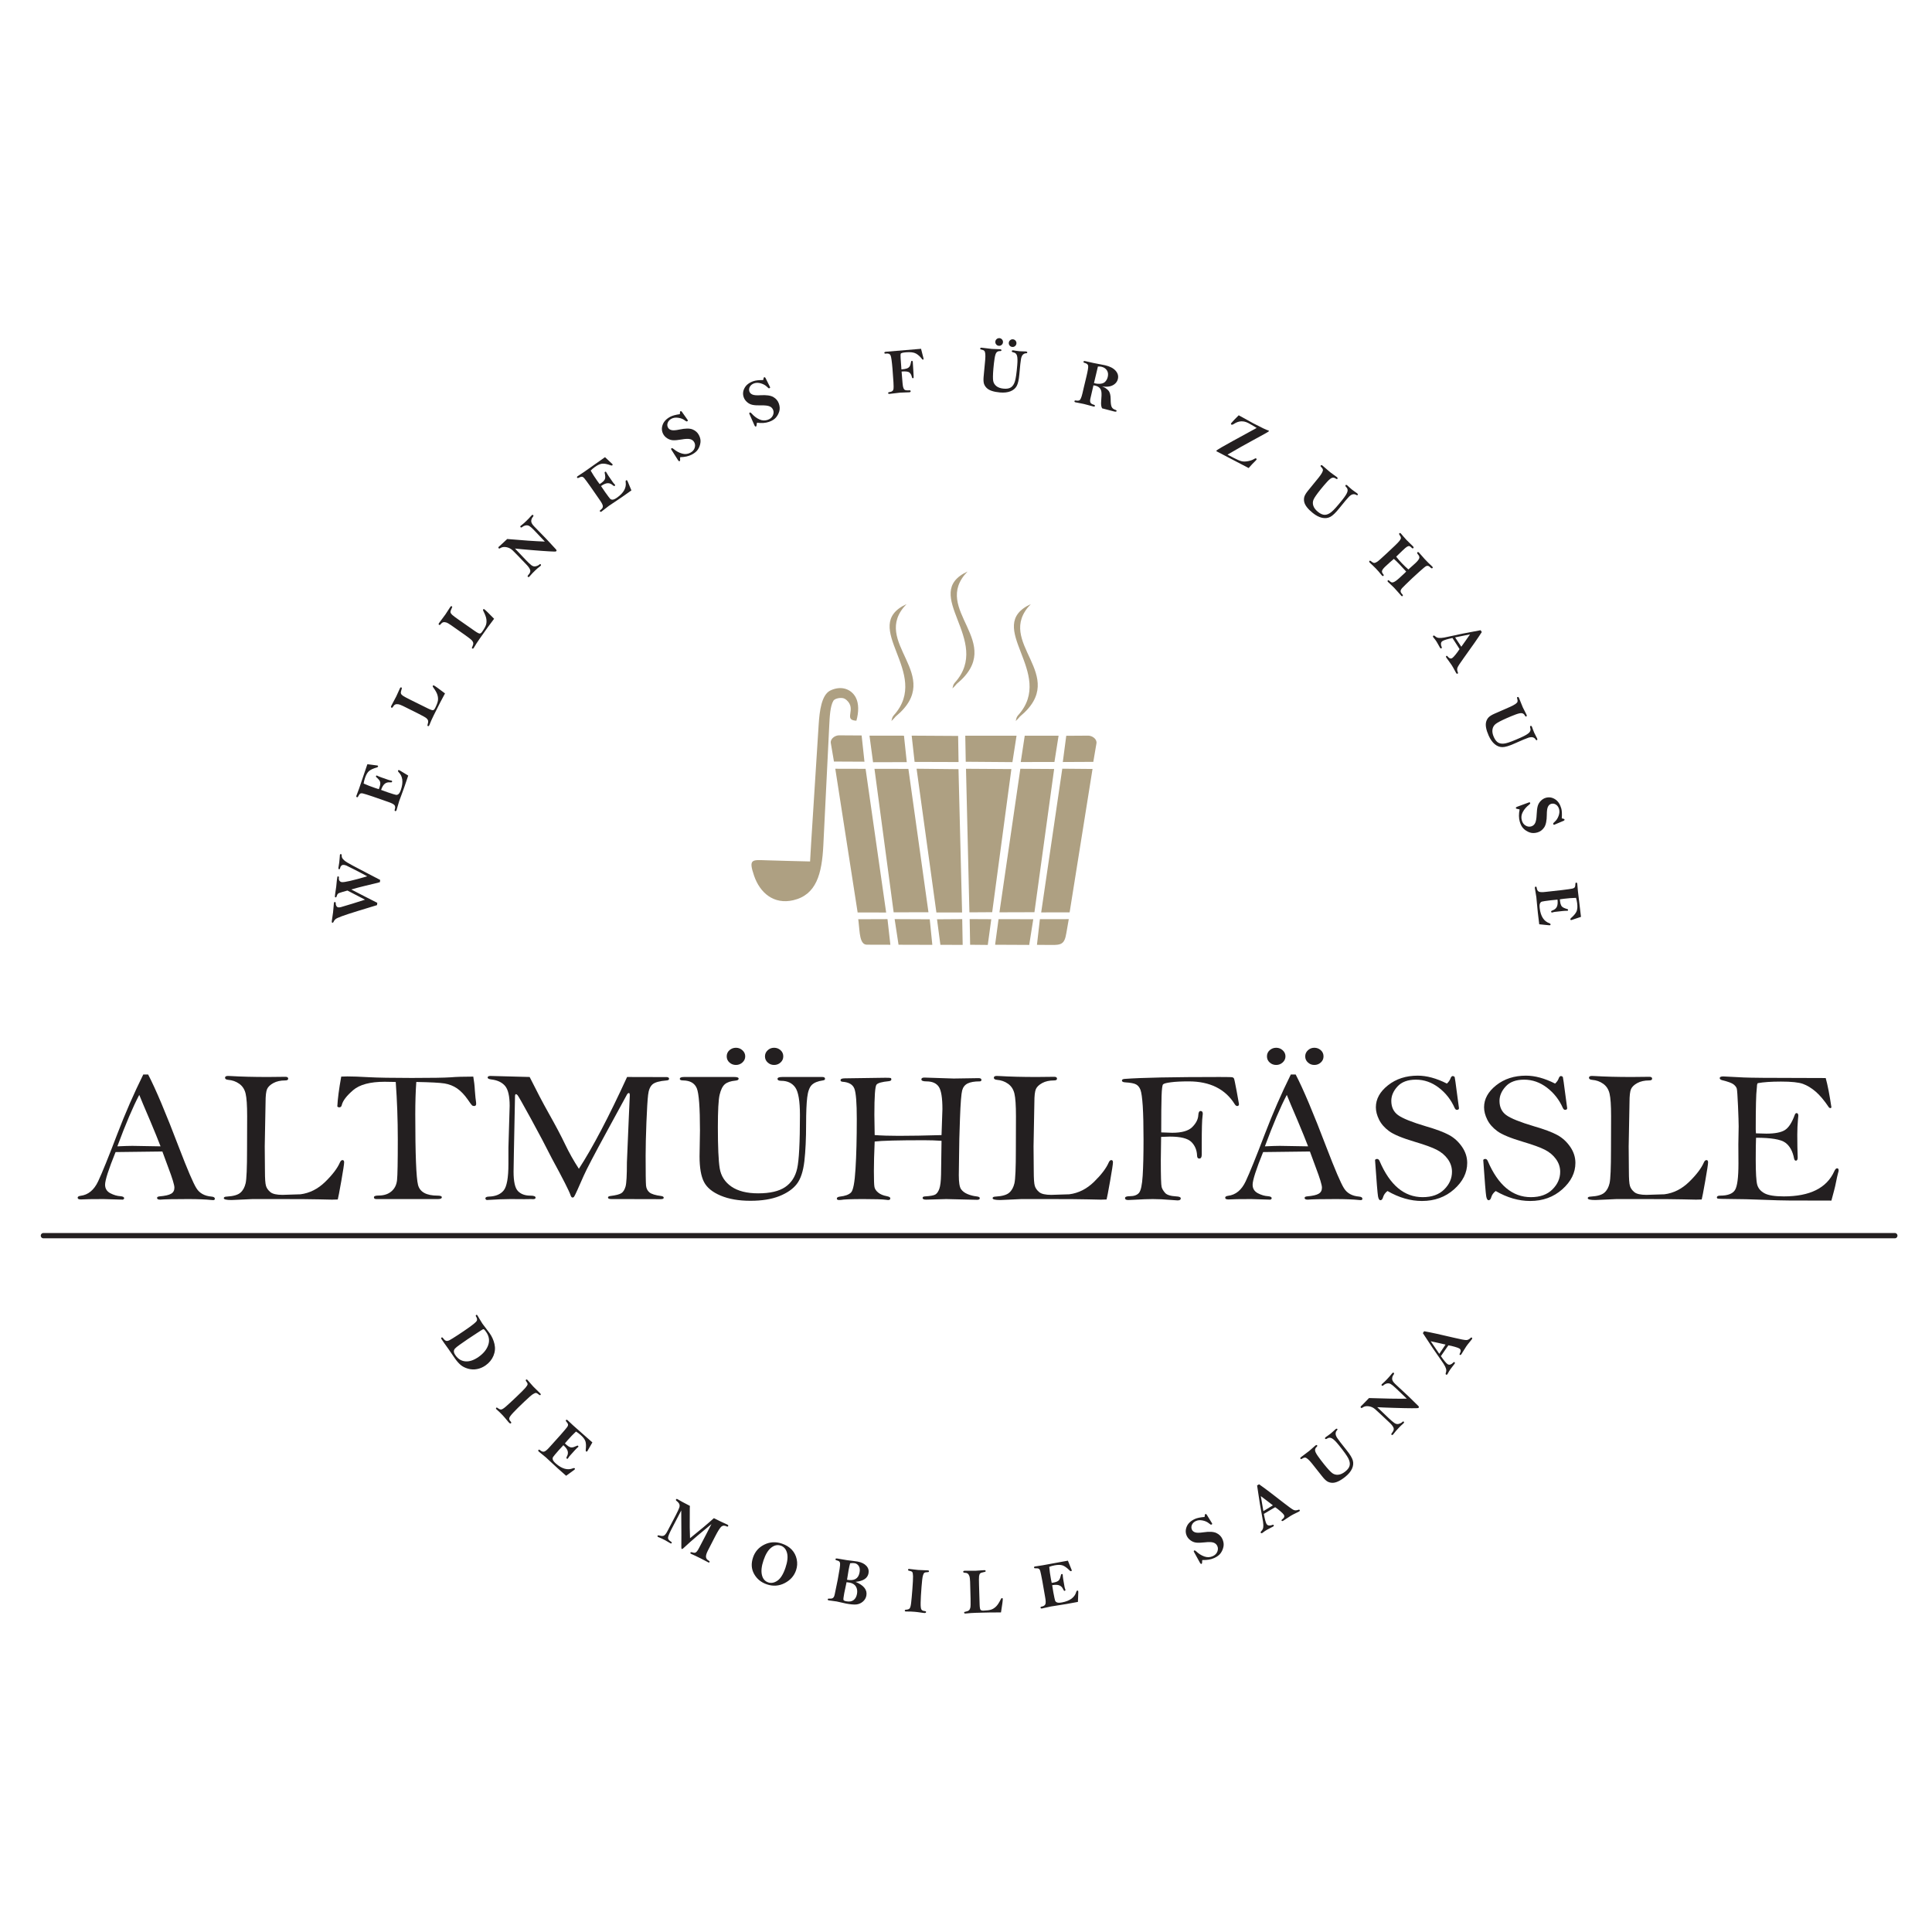 <?xml version="1.0" encoding="UTF-8" standalone="no"?>
<!DOCTYPE svg PUBLIC "-//W3C//DTD SVG 1.1//EN" "http://www.w3.org/Graphics/SVG/1.1/DTD/svg11.dtd">

<!-- Created with Vectornator (http://vectornator.io/) -->
<svg height="100%" stroke-miterlimit="10" style="fill-rule:nonzero;clip-rule:evenodd;stroke-linecap:round;stroke-linejoin:round;" version="1.1" viewBox="0 0 512 512" width="100%" xml:space="preserve" xmlns="http://www.w3.org/2000/svg" xmlns:vectornator="http://vectornator.io" xmlns:xlink="http://www.w3.org/1999/xlink">
<defs/>
<g id="Ebene-1" vectornator:layerName="Ebene 1">
<g opacity="1">
<path d="M37.968 284.755L39.259 284.755C41.23 288.527 43.956 294.983 47.436 304.121C49.68 309.969 51.215 313.564 52.051 314.888C52.878 316.222 54.223 316.956 56.058 317.108C56.648 317.158 56.939 317.352 56.939 317.681C56.939 317.926 56.785 318.044 56.485 318.044L56.112 318.019C54.486 317.85 52.406 317.766 49.889 317.766C46.027 317.766 43.547 317.816 42.448 317.918C41.894 317.918 41.621 317.766 41.621 317.462C41.621 317.242 41.821 317.108 42.23 317.057C43.738 316.93 44.783 316.694 45.355 316.348C45.937 316.011 46.218 315.47 46.218 314.736C46.218 314.036 45.682 312.264 44.601 309.42L43.029 305.159C42.103 305.159 37.968 305.21 30.627 305.311C28.774 309.884 27.847 312.77 27.847 313.96C27.847 314.964 28.302 315.715 29.21 316.205C30.128 316.686 31.027 316.956 31.918 317.006C32.572 317.057 32.899 317.234 32.899 317.555C32.899 317.69 32.79 317.808 32.581 317.918C29.737 317.816 28.029 317.766 27.448 317.766C24.467 317.766 22.46 317.799 21.433 317.867C20.861 317.867 20.579 317.715 20.579 317.411C20.579 317.141 20.824 316.973 21.324 316.905C23.368 316.66 24.922 315.378 26.012 313.057C27.093 310.745 28.783 306.568 31.082 300.535C33.181 295.042 35.479 289.785 37.968 284.755ZM36.906 290.156C35.252 293.278 33.317 297.826 31.1 303.792C32.935 303.708 34.252 303.665 35.052 303.665L42.548 303.792C41.894 302.079 40.967 299.809 39.777 296.974C38.323 293.599 37.369 291.32 36.906 290.156" fill="#231f20" fill-rule="evenodd" opacity="1" stroke="none"/>
<path d="M89.511 317.875C88.639 317.901 88.139 317.918 88.021 317.918C87.357 317.918 86.167 317.892 84.441 317.842C82.715 317.791 79.135 317.766 73.693 317.766L66.915 317.766C66.661 317.766 65.761 317.808 64.189 317.892C62.626 317.977 61.673 318.019 61.337 318.019C59.983 318.019 59.31 317.858 59.31 317.53C59.31 317.259 59.574 317.124 60.11 317.108C61.836 317.006 63.036 316.669 63.708 316.078C64.389 315.496 64.844 314.652 65.098 313.555C65.343 312.466 65.47 309.496 65.47 304.67L65.498 295.818C65.498 292.949 65.362 290.949 65.089 289.81C64.817 288.671 64.244 287.802 63.39 287.203C62.536 286.595 61.564 286.257 60.483 286.173C59.919 286.122 59.638 285.937 59.638 285.616C59.638 285.295 59.892 285.135 60.41 285.135C60.528 285.135 60.764 285.144 61.1 285.16C63.917 285.329 67.206 285.413 70.976 285.413L75.655 285.363C76.137 285.363 76.373 285.532 76.373 285.869C76.373 286.173 76.118 286.325 75.601 286.325C74.347 286.325 73.302 286.553 72.457 287.017C71.621 287.472 71.058 288.004 70.785 288.603C70.513 289.211 70.377 290.384 70.377 292.122L70.159 303.809L70.213 310.332C70.213 312.357 70.304 313.673 70.495 314.281C70.676 314.888 71.067 315.437 71.658 315.926C72.239 316.407 73.311 316.652 74.856 316.652C74.983 316.652 76.573 316.601 79.635 316.5C82.07 316.188 84.259 315.083 86.203 313.184C88.139 311.285 89.429 309.581 90.074 308.079C90.265 307.648 90.492 307.437 90.764 307.437C91.055 307.437 91.201 307.631 91.201 308.028C91.201 308.492 90.946 310.146 90.447 312.99C89.947 315.833 89.629 317.462 89.511 317.875" fill="#231f20" fill-rule="evenodd" opacity="1" stroke="none"/>
<path d="M104.874 286.73C103.484 286.696 102.512 286.679 101.94 286.679C98.096 286.679 95.316 287.422 93.59 288.898C91.864 290.384 90.855 291.692 90.574 292.848C90.492 293.261 90.256 293.464 89.883 293.464C89.711 293.464 89.547 293.388 89.393 293.236C89.483 291.278 89.829 288.637 90.428 285.312C91.282 285.278 91.818 285.262 92.055 285.262C93.436 285.262 95.289 285.329 97.615 285.464C100.113 285.599 103.947 285.667 109.108 285.667C114.396 285.667 117.839 285.608 119.438 285.498C120.892 285.371 122.891 285.312 125.426 285.312C125.635 286.494 125.78 287.734 125.844 289.017C125.952 290.476 126.062 291.506 126.162 292.097C126.18 292.232 126.189 292.367 126.189 292.519C126.189 292.915 126.007 293.109 125.635 293.109C125.407 293.109 125.217 293.042 125.071 292.898C124.917 292.755 124.572 292.291 124.036 291.498C123.109 290.156 122.146 289.143 121.147 288.451C120.147 287.768 119.03 287.329 117.803 287.126C116.567 286.932 114.078 286.797 110.325 286.73C110.144 289.219 110.053 292.071 110.053 295.269C110.053 305.868 110.298 312.112 110.78 314.011C111.27 315.909 113.006 316.854 115.995 316.854C116.722 316.854 117.085 316.998 117.085 317.276C117.085 317.605 116.74 317.766 116.049 317.766L99.732 317.766C99.305 317.766 99.096 317.605 99.096 317.293C99.096 316.981 99.514 316.829 100.341 316.829C101.74 316.829 102.876 316.458 103.73 315.724C104.593 314.99 105.083 314.002 105.22 312.745C105.356 311.488 105.419 307.868 105.419 301.877C105.419 296.763 105.238 291.717 104.874 286.73" fill="#231f20" fill-rule="evenodd" opacity="1" stroke="none"/>
<path d="M140.362 285.413C142.161 289.025 143.833 292.215 145.387 294.983C147.258 298.299 148.712 301.05 149.757 303.243C150.802 305.437 152.019 307.606 153.409 309.741C157.08 304.087 161.341 295.978 166.183 285.413L176.759 285.439C177.132 285.49 177.313 285.641 177.313 285.894C177.313 286.148 177.104 286.291 176.677 286.325C174.797 286.477 173.543 286.823 172.916 287.371C172.289 287.928 171.898 288.856 171.753 290.156C171.598 291.455 171.453 293.886 171.308 297.421C171.171 300.965 171.099 303.918 171.099 306.273C171.099 310.804 171.135 313.445 171.208 314.196C171.28 314.947 171.58 315.547 172.107 315.994C172.643 316.433 173.688 316.762 175.233 316.956C175.678 317.023 175.896 317.175 175.896 317.42C175.896 317.664 175.623 317.791 175.069 317.791L164.739 317.766L162.022 317.766C161.423 317.766 161.123 317.631 161.123 317.369C161.123 317.141 161.323 317.006 161.732 316.956C163.222 316.77 164.203 316.517 164.694 316.188C165.175 315.859 165.539 315.268 165.784 314.416C166.02 313.572 166.138 311.454 166.138 308.07L166.638 296.198L166.901 290.333C166.901 289.886 166.828 289.666 166.692 289.666C166.474 289.666 166.302 289.801 166.156 290.063L160.887 299.733C157.516 305.91 155.444 309.868 154.681 311.598L153.027 315.336C152.519 316.475 152.201 317.091 152.101 317.2C151.992 317.31 151.865 317.361 151.728 317.361C151.51 317.361 151.329 317.15 151.192 316.719C150.865 315.698 149.221 312.45 146.241 306.973C144.696 303.893 142.834 300.374 140.671 296.417C138.5 292.46 137.328 290.392 137.155 290.223C136.974 290.046 136.837 289.962 136.746 289.962C136.574 289.962 136.483 290.173 136.483 290.578L136.183 305.556L136.101 310.501C136.101 313.125 136.483 314.838 137.255 315.639C138.027 316.449 139.127 316.854 140.553 316.854C141.471 316.854 141.934 317.032 141.934 317.395C141.934 317.656 141.716 317.791 141.271 317.791L140.717 317.766L138.991 317.791L135.247 317.766C133.612 317.766 131.522 317.85 128.951 318.019C128.742 317.884 128.633 317.757 128.633 317.622C128.633 317.293 128.942 317.124 129.569 317.108C131.341 317.057 132.649 316.508 133.485 315.47C134.32 314.433 134.738 312.104 134.738 308.484L134.738 304.121L135.065 293.059C135.065 290.485 134.657 288.721 133.839 287.768C133.021 286.823 131.822 286.257 130.241 286.072C129.569 285.987 129.233 285.827 129.233 285.566C129.233 285.278 129.478 285.135 129.978 285.135C130.241 285.135 130.568 285.144 130.941 285.16L140.362 285.413Z" fill="#231f20" fill-rule="evenodd" opacity="1" stroke="none"/>
<path d="M181.274 285.413L194.603 285.413C195.366 285.413 195.748 285.566 195.748 285.861C195.748 286.156 195.466 286.325 194.894 286.375C193.631 286.494 192.695 286.814 192.086 287.338C191.477 287.869 191.023 288.797 190.705 290.131C190.396 291.464 190.242 294.324 190.242 298.704C190.242 303.961 190.405 307.598 190.732 309.623C191.069 311.648 192.095 313.26 193.831 314.458C195.566 315.648 197.928 316.247 200.918 316.247C204.052 316.247 206.432 315.698 208.068 314.593C209.703 313.488 210.766 311.851 211.257 309.673C211.748 307.505 211.993 302.779 211.993 295.514C211.993 291.776 211.575 289.329 210.739 288.164C209.903 287.008 208.668 286.426 207.032 286.426C206.378 286.426 206.051 286.249 206.051 285.903C206.051 285.574 206.487 285.413 207.35 285.413L217.926 285.413C218.407 285.413 218.643 285.574 218.643 285.903C218.643 286.139 218.453 286.274 218.062 286.325C216.735 286.51 215.763 286.907 215.136 287.515C214.518 288.122 214.11 289.228 213.919 290.831C213.728 292.426 213.628 294.772 213.628 297.877C213.628 301.75 213.474 305.032 213.165 307.741C212.847 310.441 212.183 312.458 211.148 313.783C210.121 315.108 208.567 316.179 206.505 316.998C204.433 317.816 201.89 318.221 198.873 318.221C195.775 318.221 193.149 317.766 190.969 316.846C188.797 315.935 187.326 314.72 186.553 313.209C185.781 311.699 185.39 309.446 185.39 306.442L185.499 299.59C185.499 293.497 185.218 289.776 184.663 288.418C184.1 287.059 182.901 286.359 181.057 286.325C180.457 286.325 180.157 286.19 180.157 285.92C180.157 285.582 180.529 285.413 181.274 285.413ZM195.039 277.667C195.693 277.667 196.266 277.887 196.756 278.334C197.247 278.781 197.492 279.321 197.492 279.946C197.492 280.57 197.247 281.11 196.756 281.557C196.266 282.005 195.693 282.224 195.039 282.224C194.367 282.224 193.785 282.005 193.304 281.566C192.822 281.127 192.586 280.587 192.586 279.946C192.586 279.287 192.831 278.739 193.322 278.308C193.813 277.878 194.385 277.667 195.039 277.667ZM205.142 277.667C205.796 277.667 206.36 277.878 206.85 278.308C207.332 278.739 207.577 279.287 207.577 279.946C207.577 280.587 207.341 281.127 206.859 281.566C206.387 282.005 205.805 282.224 205.142 282.224C204.488 282.224 203.916 282.005 203.443 281.566C202.962 281.127 202.725 280.587 202.725 279.946C202.725 279.321 202.962 278.781 203.443 278.334C203.916 277.887 204.488 277.667 205.142 277.667" fill="#231f20" fill-rule="evenodd" opacity="1" stroke="none"/>
<path d="M249.516 300.813L249.752 293.945C249.752 290.924 249.434 288.949 248.78 287.996C248.135 287.05 247.045 286.578 245.509 286.578C244.619 286.578 244.173 286.401 244.173 286.046C244.173 285.726 244.437 285.566 244.973 285.566L252.732 285.819L259.319 285.717C259.837 285.717 260.091 285.869 260.091 286.173C260.091 286.443 259.928 286.578 259.592 286.578C258.247 286.578 257.202 286.755 256.457 287.118C255.712 287.481 255.221 288.097 254.985 288.966C254.749 289.844 254.549 292.324 254.404 296.425C254.249 300.535 254.177 303.514 254.177 305.37L254.095 311.437C254.095 313.327 254.286 314.551 254.676 315.125C255.067 315.69 255.649 316.129 256.421 316.449C257.193 316.77 257.993 316.973 258.801 317.057C259.374 317.124 259.655 317.276 259.655 317.513C259.655 317.816 259.419 317.96 258.937 317.96L250.76 317.766L245.427 317.918C244.81 317.918 244.501 317.766 244.501 317.462C244.501 317.209 244.719 317.074 245.155 317.057C246.554 316.973 247.471 316.804 247.899 316.542C248.326 316.272 248.671 315.774 248.934 315.032C249.198 314.289 249.352 313.04 249.389 311.285L249.516 302.324C247.99 302.222 246.436 302.172 244.864 302.172C237.995 302.172 233.643 302.29 231.799 302.518C231.654 305.691 231.59 308.298 231.59 310.348C231.59 312.635 231.635 314.053 231.744 314.576C231.854 315.108 232.181 315.597 232.744 316.053C233.298 316.508 234.061 316.821 235.043 317.006C235.642 317.124 235.942 317.31 235.942 317.563C235.942 317.867 235.751 318.019 235.361 318.019C235.233 318.019 235.061 317.994 234.824 317.96C233.871 317.825 231.89 317.766 228.882 317.766C225.612 317.766 223.604 317.842 222.859 317.994C222.695 318.011 222.541 318.019 222.377 318.019C221.968 318.019 221.769 317.892 221.769 317.639C221.769 317.352 222.041 317.175 222.595 317.108C223.958 316.956 224.93 316.61 225.512 316.044C226.102 315.487 226.502 313.386 226.72 309.749C226.947 306.121 227.057 301.699 227.057 296.501C227.057 292.274 226.848 289.607 226.42 288.502C225.993 287.405 224.958 286.797 223.304 286.679C222.932 286.646 222.75 286.51 222.75 286.274C222.75 285.937 223.131 285.768 223.895 285.768L234.616 285.616C235.379 285.616 235.842 285.633 235.988 285.675C236.142 285.717 236.214 285.844 236.214 286.072C236.214 286.325 235.978 286.477 235.515 286.527C233.752 286.696 232.68 286.991 232.299 287.422C231.908 287.844 231.717 290.519 231.717 295.438C231.717 295.945 231.744 297.733 231.799 300.805C233.607 300.94 235.733 301.007 238.186 301.007C241.339 301.007 245.118 300.94 249.516 300.813" fill="#231f20" fill-rule="evenodd" opacity="1" stroke="none"/>
<path d="M293.254 317.875C292.381 317.901 291.881 317.918 291.763 317.918C291.1 317.918 289.91 317.892 288.184 317.842C286.457 317.791 282.878 317.766 277.436 317.766L270.658 317.766C270.404 317.766 269.504 317.808 267.932 317.892C266.369 317.977 265.415 318.019 265.079 318.019C263.725 318.019 263.053 317.858 263.053 317.53C263.053 317.259 263.317 317.124 263.853 317.108C265.579 317.006 266.778 316.669 267.451 316.078C268.132 315.496 268.586 314.652 268.841 313.555C269.086 312.466 269.213 309.496 269.213 304.67L269.24 295.818C269.24 292.949 269.104 290.949 268.832 289.81C268.559 288.671 267.987 287.802 267.133 287.203C266.278 286.595 265.306 286.257 264.225 286.173C263.662 286.122 263.38 285.937 263.38 285.616C263.38 285.295 263.635 285.135 264.152 285.135C264.271 285.135 264.507 285.144 264.843 285.16C267.66 285.329 270.949 285.413 274.719 285.413L279.398 285.363C279.88 285.363 280.116 285.532 280.116 285.869C280.116 286.173 279.861 286.325 279.343 286.325C278.09 286.325 277.045 286.553 276.2 287.017C275.364 287.472 274.801 288.004 274.528 288.603C274.256 289.211 274.119 290.384 274.119 292.122L273.901 303.809L273.956 310.332C273.956 312.357 274.047 313.673 274.237 314.281C274.419 314.888 274.81 315.437 275.4 315.926C275.982 316.407 277.054 316.652 278.598 316.652C278.726 316.652 280.315 316.601 283.377 316.5C285.812 316.188 288.002 315.083 289.946 313.184C291.881 311.285 293.172 309.581 293.817 308.079C294.007 307.648 294.235 307.437 294.507 307.437C294.798 307.437 294.943 307.631 294.943 308.028C294.943 308.492 294.689 310.146 294.189 312.99C293.689 315.833 293.371 317.462 293.254 317.875" fill="#231f20" fill-rule="evenodd" opacity="1" stroke="none"/>
<path d="M307.709 301.286L307.627 307.403C307.627 311.673 307.699 314.061 307.845 314.568C307.981 315.074 308.29 315.589 308.762 316.129C309.235 316.669 310.216 316.973 311.715 317.057C312.515 317.091 312.914 317.268 312.914 317.589C312.914 317.943 312.633 318.12 312.061 318.12C311.851 318.12 311.297 318.078 310.389 318.002C308.544 317.842 306.918 317.766 305.501 317.766C304.302 317.766 302.62 317.825 300.476 317.951L298.995 318.019C298.423 318.019 298.141 317.85 298.141 317.513C298.141 317.175 298.559 317.006 299.395 317.006C300.531 317.006 301.349 316.711 301.848 316.12C302.348 315.521 302.666 314.011 302.821 311.589C302.975 309.159 303.047 305.952 303.047 301.969C303.047 298.215 302.975 295.252 302.839 293.092C302.693 290.924 302.493 289.506 302.239 288.831C301.984 288.156 301.603 287.675 301.085 287.388C300.576 287.101 299.604 286.916 298.169 286.831C297.605 286.797 297.324 286.637 297.324 286.35C297.324 286.097 297.569 285.953 298.069 285.92C302.502 285.582 310.87 285.413 323.181 285.413C325.298 285.413 326.443 285.439 326.624 285.498C326.815 285.557 326.943 285.667 327.024 285.819C327.106 285.979 327.342 287.118 327.742 289.244C328.142 291.379 328.342 292.493 328.342 292.586C328.342 292.932 328.187 293.109 327.869 293.109C327.642 293.109 327.424 292.949 327.215 292.62C324.708 288.595 320.637 286.578 315.013 286.578C313.078 286.578 311.506 286.654 310.307 286.814C309.108 286.966 308.408 287.16 308.217 287.38C308.017 287.599 307.89 288.629 307.827 290.468C307.763 292.307 307.736 295.514 307.736 300.096C309.135 300.164 310.107 300.197 310.643 300.197C313.196 300.197 314.977 299.691 315.976 298.67C316.985 297.658 317.512 296.603 317.566 295.514C317.603 294.789 317.802 294.426 318.166 294.426C318.557 294.426 318.747 294.67 318.747 295.168C318.747 295.328 318.729 295.539 318.684 295.784C318.547 296.738 318.475 299.185 318.475 303.125L318.475 305.994C318.475 306.686 318.257 307.032 317.821 307.032C317.448 307.032 317.257 306.779 317.239 306.264C317.185 304.788 316.676 303.573 315.722 302.627C314.759 301.683 312.869 301.21 310.053 301.21C309.589 301.21 308.808 301.235 307.709 301.286" fill="#231f20" fill-rule="evenodd" opacity="1" stroke="none"/>
<path d="M342.079 284.755L343.369 284.755C345.341 288.527 348.067 294.983 351.546 304.121C353.79 309.969 355.326 313.564 356.162 314.888C356.988 316.222 358.333 316.956 360.169 317.108C360.759 317.158 361.05 317.352 361.05 317.681C361.05 317.926 360.895 318.044 360.595 318.044L360.223 318.019C358.597 317.85 356.516 317.766 353.999 317.766C350.138 317.766 347.657 317.816 346.558 317.918C346.004 317.918 345.732 317.766 345.732 317.462C345.732 317.242 345.931 317.108 346.34 317.057C347.849 316.93 348.893 316.694 349.465 316.348C350.047 316.011 350.329 315.47 350.329 314.736C350.329 314.036 349.793 312.264 348.711 309.42L347.14 305.159C346.213 305.159 342.079 305.21 334.738 305.311C332.885 309.884 331.958 312.77 331.958 313.96C331.958 314.964 332.412 315.715 333.321 316.205C334.238 316.686 335.138 316.956 336.028 317.006C336.682 317.057 337.009 317.234 337.009 317.555C337.009 317.69 336.9 317.808 336.691 317.918C333.848 317.816 332.139 317.766 331.558 317.766C328.578 317.766 326.57 317.799 325.544 317.867C324.971 317.867 324.689 317.715 324.689 317.411C324.689 317.141 324.935 316.973 325.434 316.905C327.479 316.66 329.032 315.378 330.122 313.057C331.204 310.745 332.893 306.568 335.192 300.535C337.291 295.042 339.59 289.785 342.079 284.755ZM341.016 290.156C339.362 293.278 337.427 297.826 335.21 303.792C337.046 303.708 338.363 303.665 339.163 303.665L346.658 303.792C346.004 302.079 345.077 299.809 343.887 296.974C342.433 293.599 341.479 291.32 341.016 290.156ZM338.208 277.667C338.863 277.667 339.435 277.887 339.926 278.334C340.416 278.781 340.662 279.321 340.662 279.946C340.662 280.57 340.416 281.11 339.926 281.557C339.435 282.005 338.863 282.224 338.208 282.224C337.536 282.224 336.955 282.005 336.473 281.566C335.992 281.127 335.756 280.587 335.756 279.946C335.756 279.287 336.001 278.739 336.491 278.308C336.982 277.878 337.554 277.667 338.208 277.667ZM348.312 277.667C348.966 277.667 349.529 277.878 350.02 278.308C350.501 278.739 350.747 279.287 350.747 279.946C350.747 280.587 350.51 281.127 350.029 281.566C349.556 282.005 348.975 282.224 348.312 282.224C347.657 282.224 347.085 282.005 346.613 281.566C346.131 281.127 345.895 280.587 345.895 279.946C345.895 279.321 346.131 278.781 346.613 278.334C347.085 277.887 347.657 277.667 348.312 277.667" fill="#231f20" fill-rule="evenodd" opacity="1" stroke="none"/>
<path d="M383.445 287.16C383.927 286.713 384.245 286.241 384.408 285.759C384.554 285.363 384.754 285.16 385.017 285.16C385.163 285.16 385.326 285.245 385.499 285.405C385.617 286.004 385.789 287.203 386.016 289.008L386.644 293.675C386.644 293.97 386.453 294.122 386.062 294.122C385.844 294.122 385.662 293.953 385.499 293.624C384.554 291.472 383.155 289.675 381.301 288.249C379.448 286.831 377.421 286.122 375.232 286.122C373.079 286.122 371.452 286.722 370.353 287.92C369.254 289.118 368.709 290.392 368.709 291.742C368.709 293.388 369.308 294.645 370.499 295.514C371.689 296.383 374.142 297.37 377.858 298.476C380.592 299.269 382.646 300.037 384.009 300.78C385.362 301.514 386.507 302.552 387.434 303.893C388.361 305.227 388.824 306.661 388.824 308.188C388.824 310.796 387.661 313.125 385.344 315.184C383.027 317.242 380.193 318.272 376.831 318.272C373.797 318.272 370.753 317.395 367.7 315.631C367.091 316.095 366.71 316.643 366.528 317.276C366.383 317.808 366.147 318.07 365.819 318.07C365.528 318.07 365.32 317.732 365.192 317.057C365.065 316.373 364.802 313.167 364.402 307.429C364.475 307.235 364.657 307.134 364.965 307.134C365.229 307.134 365.438 307.319 365.601 307.682C368.327 314.07 372.143 317.259 377.031 317.259C379.457 317.259 381.356 316.576 382.728 315.217C384.099 313.859 384.79 312.298 384.79 310.534C384.79 309.319 384.418 308.197 383.681 307.176C382.946 306.155 381.964 305.328 380.747 304.703C379.529 304.079 377.603 303.378 374.978 302.602C371.598 301.598 369.308 300.645 368.109 299.75C366.901 298.856 366.019 297.843 365.465 296.712C364.902 295.582 364.62 294.493 364.62 293.438C364.62 291.244 365.692 289.304 367.837 287.607C369.981 285.911 372.606 285.059 375.714 285.059C376.886 285.059 378.121 285.228 379.411 285.574C380.692 285.92 382.046 286.451 383.445 287.16" fill="#231f20" fill-rule="evenodd" opacity="1" stroke="none"/>
<path d="M412.119 287.16C412.601 286.713 412.919 286.241 413.082 285.759C413.228 285.363 413.427 285.16 413.691 285.16C413.836 285.16 414 285.245 414.172 285.405C414.291 286.004 414.463 287.203 414.69 289.008L415.317 293.675C415.317 293.97 415.127 294.122 414.736 294.122C414.518 294.122 414.336 293.953 414.172 293.624C413.228 291.472 411.828 289.675 409.975 288.249C408.121 286.831 406.095 286.122 403.906 286.122C401.753 286.122 400.126 286.722 399.027 287.92C397.928 289.118 397.383 290.392 397.383 291.742C397.383 293.388 397.982 294.645 399.172 295.514C400.362 296.383 402.816 297.37 406.532 298.476C409.266 299.269 411.32 300.037 412.682 300.78C414.036 301.514 415.181 302.552 416.108 303.893C417.034 305.227 417.498 306.661 417.498 308.188C417.498 310.796 416.335 313.125 414.018 315.184C411.701 317.242 408.867 318.272 405.505 318.272C402.47 318.272 399.427 317.395 396.374 315.631C395.765 316.095 395.383 316.643 395.202 317.276C395.057 317.808 394.82 318.07 394.493 318.07C394.202 318.07 393.994 317.732 393.866 317.057C393.739 316.373 393.476 313.167 393.076 307.429C393.149 307.235 393.33 307.134 393.639 307.134C393.903 307.134 394.111 307.319 394.275 307.682C397.001 314.07 400.817 317.259 405.705 317.259C408.131 317.259 410.029 316.576 411.401 315.217C412.773 313.859 413.464 312.298 413.464 310.534C413.464 309.319 413.091 308.197 412.355 307.176C411.619 306.155 410.638 305.328 409.421 304.703C408.203 304.079 406.277 303.378 403.651 302.602C400.271 301.598 397.982 300.645 396.783 299.75C395.575 298.856 394.693 297.843 394.139 296.712C393.576 295.582 393.294 294.493 393.294 293.438C393.294 291.244 394.366 289.304 396.51 287.607C398.655 285.911 401.28 285.059 404.387 285.059C405.559 285.059 406.795 285.228 408.085 285.574C409.366 285.92 410.72 286.451 412.119 287.16" fill="#231f20" fill-rule="evenodd" opacity="1" stroke="none"/>
<path d="M450.969 317.875C450.097 317.901 449.597 317.918 449.479 317.918C448.815 317.918 447.625 317.892 445.899 317.842C444.173 317.791 440.593 317.766 435.151 317.766L428.373 317.766C428.119 317.766 427.219 317.808 425.647 317.892C424.085 317.977 423.131 318.019 422.795 318.019C421.441 318.019 420.768 317.858 420.768 317.53C420.768 317.259 421.032 317.124 421.568 317.108C423.294 317.006 424.494 316.669 425.166 316.078C425.847 315.496 426.302 314.652 426.556 313.555C426.801 312.466 426.928 309.496 426.928 304.67L426.956 295.818C426.956 292.949 426.82 290.949 426.547 289.81C426.274 288.671 425.702 287.802 424.848 287.203C423.994 286.595 423.022 286.257 421.941 286.173C421.377 286.122 421.096 285.937 421.096 285.616C421.096 285.295 421.35 285.135 421.868 285.135C421.986 285.135 422.222 285.144 422.558 285.16C425.375 285.329 428.664 285.413 432.434 285.413L437.114 285.363C437.595 285.363 437.831 285.532 437.831 285.869C437.831 286.173 437.577 286.325 437.059 286.325C435.805 286.325 434.76 286.553 433.915 287.017C433.079 287.472 432.516 288.004 432.244 288.603C431.971 289.211 431.835 290.384 431.835 292.122L431.617 303.809L431.671 310.332C431.671 312.357 431.762 313.673 431.953 314.281C432.134 314.888 432.525 315.437 433.116 315.926C433.697 316.407 434.769 316.652 436.314 316.652C436.441 316.652 438.031 316.601 441.093 316.5C443.528 316.188 445.717 315.083 447.661 313.184C449.597 311.285 450.887 309.581 451.532 308.079C451.723 307.648 451.95 307.437 452.222 307.437C452.513 307.437 452.659 307.631 452.659 308.028C452.659 308.492 452.404 310.146 451.904 312.99C451.405 315.833 451.087 317.462 450.969 317.875" fill="#231f20" fill-rule="evenodd" opacity="1" stroke="none"/>
<path d="M483.831 285.692C484.349 287.54 484.849 290.131 485.348 293.472C485.267 293.599 485.167 293.666 485.067 293.666C484.949 293.666 484.812 293.599 484.676 293.464C483.45 291.632 482.277 290.24 481.16 289.278C480.042 288.325 478.916 287.641 477.789 287.236C476.663 286.831 474.727 286.629 471.975 286.629C469.376 286.629 467.332 286.772 465.824 287.05C465.678 287.211 465.606 287.515 465.606 287.962C465.606 288.08 465.587 288.282 465.551 288.578C465.378 289.903 465.288 293.48 465.288 299.311C465.288 299.556 465.306 299.902 465.342 300.349C466.696 300.4 467.613 300.425 468.113 300.425C470.357 300.425 471.975 300.113 472.983 299.497C473.982 298.881 474.864 297.548 475.609 295.506C475.727 295.16 475.89 294.983 476.099 294.983C476.417 294.983 476.572 295.219 476.572 295.7L476.481 296.687C476.363 297.986 476.299 299.328 476.299 300.704C476.299 302.94 476.336 304.956 476.408 306.754C476.408 307.311 476.245 307.589 475.927 307.589C475.69 307.589 475.527 307.395 475.445 306.999C475.073 305.058 474.291 303.657 473.101 302.796C471.92 301.944 469.339 301.514 465.369 301.514C465.315 302.72 465.288 304.661 465.288 307.353C465.288 310.838 465.424 313.049 465.687 313.986C465.951 314.93 466.587 315.673 467.604 316.23C468.613 316.778 470.321 317.057 472.738 317.057C479.634 317.057 484.086 314.846 486.084 310.433C486.33 309.884 486.575 309.614 486.838 309.614C487.12 309.614 487.256 309.792 487.256 310.154C487.256 310.357 487.211 310.568 487.12 310.804C487.02 311.116 486.757 312.281 486.348 314.314C486.266 314.745 485.921 316.027 485.339 318.171L474.173 318.146C472.574 318.146 470.221 318.078 467.123 317.951C464.025 317.825 461.281 317.766 458.891 317.757C456.502 317.749 455.248 317.698 455.148 317.622C455.039 317.538 454.985 317.445 454.985 317.344C454.985 317.015 455.275 316.854 455.866 316.854C457.847 316.854 459.146 316.365 459.773 315.395C460.399 314.424 460.708 312.061 460.708 308.307L460.681 303.243L460.763 298.501C460.763 297.548 460.699 295.742 460.59 293.076C460.472 290.417 460.363 288.898 460.272 288.519C460.173 288.139 459.891 287.768 459.446 287.397C458.991 287.025 457.992 286.654 456.438 286.274C455.975 286.156 455.748 285.97 455.748 285.717C455.748 285.413 456.057 285.262 456.683 285.262L462.117 285.54C464.034 285.625 468.749 285.667 476.263 285.667C481.206 285.667 483.722 285.675 483.831 285.692" fill="#231f20" fill-rule="evenodd" opacity="1" stroke="none"/>
<path d="M99.987 239.259L99.911 239.87L94.965 241.377C92.997 241.982 91.549 242.457 90.615 242.799C89.68 243.141 89.103 243.412 88.884 243.611C88.662 243.81 88.497 244.043 88.39 244.309C88.324 244.476 88.231 244.551 88.107 244.536C88.018 244.525 87.963 244.484 87.94 244.418C87.917 244.349 87.923 244.175 87.958 243.896L88.265 241.788C88.297 241.531 88.329 241.188 88.361 240.753C88.405 240.13 88.448 239.651 88.489 239.314C88.515 239.115 88.608 239.022 88.769 239.043C88.922 239.063 88.991 239.193 88.976 239.435C88.967 239.678 89.028 239.905 89.151 240.113C89.276 240.321 89.445 240.439 89.665 240.465C89.837 240.488 90.066 240.463 90.345 240.394C90.628 240.325 91.663 240.014 93.457 239.462L96.729 238.423L92.07 236.003C91.816 236.083 91.366 236.213 90.72 236.388C90.074 236.567 89.682 236.722 89.546 236.86C89.41 236.996 89.295 237.232 89.203 237.567C89.15 237.745 89.058 237.829 88.925 237.812C88.836 237.8 88.781 237.76 88.761 237.685C88.741 237.612 88.758 237.362 88.814 236.938L89.106 234.939L89.269 233.301C89.339 232.731 89.388 232.41 89.414 232.341C89.44 232.269 89.512 232.24 89.63 232.258C89.78 232.275 89.844 232.388 89.817 232.595C89.771 232.959 89.826 233.238 89.984 233.432C90.14 233.628 90.339 233.741 90.581 233.772C91.261 233.857 93.508 233.345 97.319 232.232C96.566 231.81 95.511 231.253 94.156 230.56C92.801 229.866 92.017 229.477 91.801 229.387C91.585 229.298 91.377 229.24 91.175 229.216C90.864 229.176 90.622 229.245 90.451 229.424C90.281 229.599 90.183 229.784 90.154 229.974C90.102 230.251 90.006 230.381 89.865 230.363C89.715 230.343 89.655 230.207 89.687 229.956L89.907 228.546C89.976 227.993 90.02 227.511 90.038 227.099C90.049 226.868 90.058 226.712 90.07 226.634C90.096 226.415 90.188 226.318 90.344 226.338C90.485 226.355 90.551 226.479 90.545 226.71C90.54 226.944 90.577 227.151 90.663 227.338C90.747 227.526 90.954 227.763 91.283 228.051C91.614 228.34 92.349 228.787 93.494 229.397L97.089 231.286L100.747 233.189L100.674 233.785C100.395 233.88 99.111 234.197 96.826 234.734C95.644 235.016 94.398 235.344 93.085 235.721L96.697 237.587L99.987 239.259Z" fill="#231f20" fill-rule="evenodd" opacity="1" stroke="none"/>
<path d="M97.353 202.532C98.244 202.64 99.131 202.751 100.019 202.864C100.175 202.917 100.226 203.021 100.173 203.177C100.147 203.26 100.04 203.332 99.855 203.389C98.868 203.67 98.171 203.995 97.763 204.365C97.352 204.735 97.003 205.351 96.716 206.209C96.552 206.69 96.438 207.168 96.367 207.644C97.279 208.058 98.298 208.451 99.427 208.831C99.617 208.896 99.942 208.998 100.4 209.139L100.61 208.534C100.739 208.154 100.795 207.811 100.785 207.499C100.772 207.191 100.63 206.882 100.357 206.577C100.081 206.27 99.9 206.088 99.814 206.03C99.659 205.923 99.602 205.813 99.64 205.695C99.69 205.545 99.779 205.494 99.909 205.534C99.946 205.549 99.987 205.567 100.03 205.595C100.34 205.77 101.319 206.135 102.969 206.687C103.197 206.763 103.413 206.816 103.612 206.84C103.669 206.849 103.716 206.858 103.753 206.87C103.902 206.922 103.948 207.032 103.892 207.202C103.852 207.32 103.681 207.362 103.376 207.333C102.842 207.272 102.383 207.388 101.998 207.681C101.611 207.973 101.277 208.525 100.993 209.337C101.88 209.665 102.464 209.878 102.747 209.971C103.965 210.381 104.693 210.606 104.935 210.644C105.177 210.686 105.408 210.612 105.629 210.423C105.848 210.236 106.055 209.862 106.242 209.301C106.926 207.268 106.728 205.715 105.652 204.641C105.5 204.49 105.443 204.36 105.478 204.253C105.53 204.098 105.62 204.041 105.75 204.084C105.833 204.114 105.939 204.166 106.06 204.244L108.183 205.534L107.204 208.431C106.923 209.246 106.649 210 106.38 210.697C106.109 211.394 105.907 211.941 105.773 212.341C105.624 212.79 105.421 213.476 105.172 214.395C105.146 214.51 105.125 214.596 105.108 214.648C105.023 214.899 104.898 214.996 104.731 214.941C104.582 214.891 104.542 214.764 104.609 214.562C104.784 214.044 104.76 213.649 104.539 213.377C104.319 213.102 103.778 212.822 102.914 212.53L98.805 211.098C97.397 210.625 96.525 210.352 96.19 210.279C95.856 210.205 95.605 210.224 95.44 210.333C95.275 210.445 95.095 210.695 94.9 211.086C94.822 211.25 94.718 211.31 94.588 211.269C94.43 211.214 94.381 211.09 94.448 210.891L95.161 208.985L97.353 202.532Z" fill="#231f20" fill-rule="evenodd" opacity="1" stroke="none"/>
<path d="M117.933 183.763C117.244 184.991 116.242 186.939 114.921 189.604C114.463 190.532 114.117 191.302 113.887 191.909C113.827 192.054 113.779 192.161 113.748 192.227C113.654 192.418 113.53 192.477 113.377 192.403C113.307 192.366 113.27 192.317 113.269 192.253C113.266 192.19 113.297 192.051 113.365 191.838C113.475 191.502 113.499 191.219 113.442 190.983C113.389 190.747 113.238 190.529 112.997 190.323C112.756 190.12 112.073 189.735 110.95 189.166C109.827 188.597 108.491 187.931 106.933 187.16C106.315 186.855 105.841 186.677 105.517 186.63C105.191 186.58 104.923 186.611 104.71 186.716C104.497 186.821 104.308 187.025 104.14 187.326C104.024 187.537 103.889 187.604 103.738 187.53C103.585 187.456 103.572 187.295 103.694 187.046L105.004 184.566C105.198 184.178 105.448 183.628 105.758 182.914C105.871 182.657 105.951 182.483 105.996 182.39C106.101 182.179 106.228 182.109 106.373 182.183C106.454 182.223 106.494 182.283 106.492 182.367C106.493 182.453 106.445 182.641 106.349 182.933C106.227 183.294 106.195 183.574 106.253 183.776C106.31 183.977 106.484 184.178 106.774 184.381C107.064 184.584 107.752 184.957 108.843 185.495L113.438 187.768C114.147 188.112 114.598 188.256 114.791 188.203C114.987 188.147 115.167 187.95 115.332 187.611C115.742 186.783 115.982 186.136 116.054 185.668C116.123 185.2 116.082 184.702 115.923 184.169C115.767 183.634 115.393 182.962 114.802 182.149C114.682 181.983 114.647 181.853 114.693 181.764C114.758 181.628 114.865 181.595 115.012 181.669C115.339 181.831 116.313 182.528 117.933 183.763" fill="#231f20" fill-rule="evenodd" opacity="1" stroke="none"/>
<path d="M130.941 163.985C130.073 165.096 128.789 166.871 127.087 169.309C126.494 170.158 126.036 170.865 125.716 171.43C125.635 171.566 125.575 171.664 125.532 171.725C125.408 171.901 125.278 171.941 125.14 171.843C125.076 171.797 125.047 171.742 125.053 171.679C125.062 171.616 125.113 171.483 125.211 171.284C125.369 170.969 125.438 170.693 125.418 170.45C125.398 170.208 125.282 169.969 125.074 169.732C124.866 169.493 124.252 169.009 123.224 168.278C122.2 167.549 120.976 166.688 119.554 165.695C118.988 165.297 118.547 165.049 118.232 164.954C117.918 164.86 117.647 164.845 117.422 164.921C117.197 164.993 116.978 165.163 116.768 165.435C116.621 165.628 116.477 165.674 116.338 165.579C116.199 165.481 116.208 165.32 116.366 165.095L118.034 162.838C118.285 162.483 118.616 161.975 119.028 161.317C119.18 161.078 119.284 160.919 119.341 160.835C119.477 160.642 119.612 160.593 119.745 160.685C119.82 160.737 119.852 160.803 119.837 160.887C119.823 160.971 119.748 161.149 119.61 161.423C119.438 161.764 119.363 162.035 119.389 162.243C119.415 162.45 119.557 162.678 119.813 162.92C120.068 163.165 120.694 163.634 121.692 164.331L125.894 167.269C126.543 167.715 126.967 167.925 127.169 167.902C127.368 167.876 127.576 167.709 127.792 167.4C128.321 166.644 128.656 166.038 128.797 165.588C128.937 165.135 128.968 164.633 128.893 164.082C128.817 163.531 128.549 162.811 128.089 161.917C127.994 161.736 127.977 161.603 128.037 161.522C128.124 161.395 128.233 161.381 128.369 161.473C128.666 161.683 129.526 162.521 130.941 163.985" fill="#231f20" fill-rule="evenodd" opacity="1" stroke="none"/>
<path d="M134.417 142.841C138.483 143.2 141.807 143.427 144.388 143.523C144.129 143.242 143.959 143.06 143.882 142.979L141.581 140.554C141.037 139.985 140.614 139.609 140.314 139.424C140.015 139.241 139.689 139.177 139.343 139.237C138.994 139.297 138.668 139.448 138.364 139.693C138.199 139.819 138.064 139.828 137.957 139.718C137.845 139.599 137.857 139.475 137.996 139.343C138.074 139.268 138.181 139.182 138.319 139.082C138.579 138.889 138.932 138.578 139.38 138.153C139.941 137.615 140.354 137.192 140.614 136.878C140.724 136.751 140.823 136.645 140.909 136.564C141.063 136.415 141.198 136.401 141.31 136.519C141.42 136.632 141.379 136.799 141.191 137.018C140.957 137.288 140.82 137.622 140.782 138.026C140.743 138.43 140.99 138.912 141.528 139.473L144.857 142.901L147.296 145.543C147.509 145.765 147.546 145.944 147.41 146.077C147.372 146.111 147.317 146.14 147.245 146.163C147.173 146.183 146.625 146.17 145.599 146.118C144.572 146.064 143.015 145.954 140.928 145.781C138.837 145.609 137.355 145.47 136.476 145.367C136.574 145.485 137.546 146.511 139.396 148.451C139.968 149.049 140.44 149.492 140.814 149.784C141.191 150.076 141.583 150.169 141.996 150.069C142.409 149.966 142.723 149.811 142.94 149.607C143.076 149.475 143.197 149.461 143.298 149.568C143.413 149.689 143.398 149.822 143.254 149.96C143.158 150.049 143.034 150.155 142.875 150.273C142.6 150.474 142.274 150.756 141.895 151.116C141.288 151.694 140.866 152.134 140.629 152.43C140.476 152.615 140.363 152.742 140.291 152.811C140.132 152.96 139.988 152.971 139.861 152.835C139.766 152.737 139.839 152.556 140.076 152.291C140.501 151.816 140.637 151.384 140.485 150.991C140.333 150.599 140.026 150.163 139.563 149.677C137.561 147.578 136.324 146.304 135.855 145.856C135.386 145.41 134.833 145.126 134.201 145.007C133.57 144.887 133.028 144.972 132.574 145.262C132.389 145.386 132.251 145.4 132.156 145.301C132.029 145.166 132.047 145.022 132.215 144.861C132.255 144.823 132.319 144.771 132.403 144.705C132.504 144.622 132.677 144.466 132.923 144.234C133.452 143.727 133.949 143.264 134.417 142.841" fill="#231f20" fill-rule="evenodd" opacity="1" stroke="none"/>
<path d="M160.335 121.154C160.993 121.766 161.644 122.381 162.295 122.996C162.393 123.129 162.372 123.241 162.239 123.336C162.167 123.39 162.037 123.384 161.853 123.319C160.891 122.968 160.137 122.82 159.588 122.881C159.037 122.938 158.393 123.229 157.655 123.756C157.24 124.048 156.867 124.366 156.531 124.711C157.025 125.581 157.618 126.502 158.305 127.471C158.422 127.636 158.625 127.911 158.912 128.293L159.439 127.93C159.766 127.698 160.015 127.451 160.186 127.195C160.361 126.936 160.426 126.602 160.385 126.196C160.341 125.786 160.304 125.532 160.268 125.434C160.205 125.257 160.223 125.133 160.324 125.062C160.451 124.97 160.555 124.979 160.636 125.089C160.658 125.121 160.678 125.162 160.698 125.208C160.847 125.531 161.425 126.403 162.433 127.821C162.573 128.021 162.716 128.186 162.862 128.325C162.903 128.365 162.937 128.4 162.96 128.432C163.052 128.56 163.022 128.678 162.875 128.781C162.776 128.852 162.609 128.788 162.383 128.582C161.986 128.222 161.546 128.044 161.064 128.053C160.58 128.062 159.982 128.313 159.273 128.803C159.799 129.59 160.148 130.105 160.32 130.348C161.065 131.396 161.523 132.007 161.695 132.18C161.867 132.354 162.098 132.431 162.386 132.409C162.675 132.387 163.062 132.205 163.542 131.864C165.291 130.619 166.047 129.247 165.807 127.743C165.774 127.532 165.803 127.394 165.896 127.328C166.029 127.234 166.135 127.243 166.213 127.353C166.264 127.425 166.319 127.529 166.373 127.665L167.33 129.96L164.832 131.723C164.126 132.219 163.461 132.668 162.833 133.071C162.205 133.478 161.719 133.801 161.374 134.048C160.989 134.323 160.425 134.758 159.68 135.354C159.591 135.431 159.524 135.486 159.478 135.52C159.261 135.672 159.102 135.68 159.002 135.535C158.91 135.408 158.951 135.281 159.128 135.158C159.571 134.84 159.786 134.507 159.767 134.158C159.752 133.806 159.478 133.259 158.948 132.515L156.469 128.941C155.607 127.728 155.063 126.996 154.836 126.738C154.61 126.483 154.397 126.35 154.198 126.343C153.999 126.336 153.704 126.433 153.314 126.633C153.155 126.718 153.037 126.706 152.957 126.596C152.859 126.46 152.898 126.33 153.065 126.21L154.764 125.085L160.335 121.154Z" fill="#231f20" fill-rule="evenodd" opacity="1" stroke="none"/>
<path d="M180.161 109.758C180.192 109.659 180.203 109.524 180.196 109.356C180.188 109.157 180.231 109.033 180.325 108.983C180.457 108.913 180.599 108.978 180.745 109.182L182.087 111.088L182.245 111.318C182.318 111.453 182.284 111.554 182.152 111.627C182.052 111.677 181.968 111.692 181.899 111.67C181.826 111.647 181.661 111.539 181.4 111.345C180.953 111.014 180.389 110.802 179.711 110.71C179.032 110.617 178.442 110.703 177.945 110.967C177.462 111.221 177.134 111.573 176.958 112.019C176.783 112.464 176.807 112.897 177.027 113.313C177.205 113.646 177.513 113.868 177.952 113.98C178.394 114.089 179.103 114.04 180.079 113.83C181.611 113.503 182.761 113.491 183.531 113.799C184.292 114.11 184.852 114.605 185.213 115.288C185.582 115.983 185.72 116.66 185.624 117.312C185.532 117.968 185.317 118.555 184.984 119.079C184.651 119.604 184.11 120.062 183.363 120.457C182.941 120.68 182.469 120.85 181.954 120.967C181.436 121.087 180.871 121.149 180.26 121.163C180.221 121.328 180.217 121.524 180.245 121.742C180.272 121.99 180.228 122.143 180.107 122.208C179.983 122.272 179.836 122.179 179.669 121.923L178.022 119.329C177.949 119.215 177.905 119.143 177.887 119.111C177.811 118.968 177.848 118.855 177.997 118.776C178.106 118.72 178.277 118.788 178.509 118.985C179.206 119.571 179.948 119.974 180.734 120.195C181.514 120.42 182.249 120.347 182.941 119.982C183.53 119.674 183.91 119.247 184.087 118.709C184.265 118.171 184.235 117.678 184 117.236C183.766 116.794 183.403 116.508 182.909 116.382C182.415 116.254 181.662 116.28 180.649 116.459C179.664 116.631 178.9 116.701 178.357 116.668C177.815 116.637 177.306 116.468 176.831 116.164C176.352 115.856 175.997 115.481 175.76 115.033C175.347 114.252 175.297 113.428 175.613 112.563C175.929 111.695 176.607 110.986 177.646 110.436C178.209 110.14 179.047 109.914 180.161 109.758" fill="#231f20" fill-rule="evenodd" opacity="1" stroke="none"/>
<path d="M202.24 100.723C202.287 100.631 202.318 100.498 202.338 100.331C202.358 100.132 202.418 100.017 202.519 99.982C202.663 99.932 202.793 100.019 202.906 100.241L203.945 102.329L204.069 102.583C204.119 102.727 204.073 102.822 203.929 102.872C203.822 102.909 203.735 102.912 203.672 102.878C203.605 102.843 203.458 102.711 203.23 102.481C202.834 102.086 202.309 101.793 201.651 101.598C200.993 101.403 200.399 101.402 199.866 101.584C199.35 101.764 198.973 102.062 198.731 102.477C198.493 102.893 198.45 103.323 198.604 103.77C198.728 104.127 199 104.392 199.422 104.57C199.84 104.745 200.549 104.801 201.547 104.739C203.113 104.647 204.252 104.812 204.965 105.232C205.673 105.654 206.155 106.227 206.408 106.956C206.668 107.703 206.702 108.392 206.51 109.024C206.32 109.656 206.019 110.207 205.61 110.675C205.198 111.143 204.596 111.516 203.798 111.794C203.346 111.951 202.855 112.05 202.325 112.089C201.797 112.127 201.229 112.105 200.62 112.022C200.557 112.184 200.523 112.374 200.518 112.597C200.507 112.844 200.44 112.992 200.311 113.035C200.178 113.082 200.048 112.966 199.921 112.687L198.681 109.872C198.626 109.748 198.594 109.67 198.583 109.638C198.528 109.483 198.582 109.379 198.741 109.324C198.859 109.283 199.015 109.378 199.214 109.605C199.818 110.291 200.491 110.803 201.236 111.139C201.972 111.478 202.713 111.52 203.451 111.262C204.079 111.044 204.52 110.68 204.778 110.175C205.034 109.667 205.079 109.177 204.914 108.704C204.749 108.228 204.431 107.891 203.96 107.693C203.493 107.492 202.743 107.404 201.714 107.429C200.713 107.448 199.946 107.404 199.415 107.289C198.884 107.178 198.405 106.934 197.98 106.56C197.556 106.185 197.258 105.759 197.093 105.281C196.8 104.445 196.876 103.623 197.319 102.815C197.761 102.003 198.539 101.405 199.651 101.017C200.251 100.808 201.116 100.708 202.24 100.723" fill="#231f20" fill-rule="evenodd" opacity="1" stroke="none"/>
<path d="M244.088 92.435L244.729 94.939L244.755 95.054C244.768 95.216 244.717 95.302 244.598 95.312C244.521 95.318 244.437 95.264 244.349 95.147C243.86 94.513 243.329 94.029 242.753 93.701C242.177 93.374 241.285 93.262 240.074 93.362C239.238 93.435 238.778 93.562 238.693 93.747C238.605 93.932 238.672 95.316 238.889 97.902C239.512 97.848 239.984 97.767 240.312 97.652C240.637 97.537 240.884 97.363 241.047 97.128C241.209 96.893 241.342 96.477 241.445 95.874C241.472 95.715 241.53 95.631 241.619 95.621C241.786 95.609 241.879 95.709 241.898 95.922L242.064 98.609C242.125 99.54 242.143 100.045 242.115 100.117C242.086 100.189 242.029 100.23 241.94 100.236C241.798 100.249 241.706 100.143 241.658 99.921C241.553 99.406 241.34 99.009 241.021 98.734C240.701 98.46 240.006 98.367 238.933 98.458L239.189 101.579C239.24 102.19 239.32 102.62 239.429 102.87C239.537 103.12 239.683 103.286 239.865 103.363C240.044 103.442 240.321 103.469 240.693 103.449C240.961 103.433 241.134 103.437 241.21 103.463C241.285 103.485 241.328 103.551 241.338 103.658C241.351 103.84 241.233 103.939 240.982 103.96C240.752 103.979 240.311 103.997 239.665 104.01C239.117 104.023 238.707 104.04 238.431 104.065L235.783 104.38C235.512 104.403 235.373 104.331 235.357 104.17C235.345 104.017 235.503 103.924 235.834 103.884C236.405 103.814 236.723 103.529 236.794 103.032C236.866 102.536 236.772 100.76 236.517 97.702C236.351 95.719 236.181 94.54 236.005 94.173C235.829 93.802 235.465 93.64 234.909 93.687L234.684 93.715C234.482 93.734 234.372 93.656 234.359 93.489C234.347 93.331 234.502 93.24 234.828 93.212L244.088 92.435Z" fill="#231f20" fill-rule="evenodd" opacity="1" stroke="none"/>
<path d="M260.152 92.144L262.852 92.468C263.109 92.49 263.405 92.501 263.737 92.504C264.268 92.507 264.686 92.525 264.988 92.55C265.274 92.575 265.411 92.665 265.396 92.824C265.383 92.974 265.265 93.045 265.04 93.038C264.633 93.026 264.321 93.145 264.097 93.394C263.876 93.644 263.702 94.179 263.575 95C263.448 95.824 263.341 96.732 263.256 97.723C263.121 99.314 263.105 100.39 263.208 100.95C263.313 101.51 263.601 101.973 264.072 102.343C264.542 102.71 265.19 102.931 266.014 103C266.849 103.072 267.496 102.947 267.954 102.627C268.409 102.31 268.751 101.776 268.975 101.025C269.202 100.277 269.403 98.868 269.579 96.798C269.685 95.576 269.662 94.726 269.51 94.243C269.36 93.763 269.057 93.478 268.602 93.394C268.273 93.331 268.115 93.221 268.131 93.056C268.144 92.895 268.286 92.824 268.554 92.849C268.683 92.859 268.899 92.894 269.199 92.954C269.51 93.009 269.836 93.051 270.178 93.079C270.493 93.108 270.844 93.122 271.234 93.121C271.528 93.124 271.73 93.128 271.842 93.137C272.122 93.162 272.257 93.255 272.241 93.42C272.232 93.546 272.124 93.615 271.92 93.62C271.637 93.623 271.371 93.731 271.124 93.945C270.878 94.157 270.699 94.531 270.589 95.061C270.478 95.591 270.327 96.962 270.139 99.176C270.013 100.634 269.778 101.676 269.43 102.306C269.083 102.935 268.529 103.398 267.774 103.699C267.016 103.996 266.096 104.099 265.014 104.008C264.179 103.936 263.459 103.798 262.854 103.598C262.25 103.397 261.782 103.126 261.447 102.786C261.109 102.446 260.881 102.07 260.754 101.651C260.63 101.235 260.6 100.632 260.669 99.847L261.087 95.369C261.14 94.741 261.15 94.221 261.115 93.812C261.077 93.402 260.99 93.125 260.85 92.979C260.709 92.834 260.488 92.732 260.183 92.672C259.987 92.633 259.869 92.595 259.823 92.554C259.78 92.513 259.76 92.45 259.767 92.366C259.782 92.199 259.91 92.125 260.152 92.144ZM265.8 90.71C265.775 90.992 265.655 91.222 265.441 91.405C265.223 91.585 264.974 91.664 264.695 91.642C264.421 91.617 264.191 91.497 264.011 91.283C263.828 91.065 263.749 90.817 263.774 90.537C263.796 90.263 263.916 90.033 264.133 89.853C264.348 89.67 264.594 89.591 264.871 89.613C265.15 89.638 265.38 89.758 265.563 89.976C265.743 90.19 265.825 90.436 265.8 90.71ZM269.365 91.018C269.343 91.297 269.223 91.527 269.006 91.71C268.791 91.893 268.545 91.972 268.269 91.947C267.989 91.925 267.759 91.805 267.576 91.587C267.393 91.373 267.314 91.124 267.339 90.842C267.364 90.568 267.484 90.341 267.699 90.158C267.916 89.975 268.162 89.896 268.444 89.921C268.718 89.946 268.945 90.066 269.128 90.281C269.311 90.498 269.39 90.741 269.365 91.018" fill="#231f20" fill-rule="evenodd" opacity="1" stroke="none"/>
<path d="M292.069 102.397C292.784 102.675 293.342 103.043 293.739 103.5C294.139 103.956 294.336 104.721 294.336 105.797C294.334 106.803 294.427 107.49 294.611 107.854C294.798 108.22 295.12 108.472 295.578 108.609C295.831 108.687 295.941 108.8 295.906 108.947C295.868 109.105 295.64 109.137 295.225 109.037L292.078 108.214C291.828 107.806 291.743 107.169 291.823 106.295C291.924 105.179 291.946 104.381 291.887 103.899C291.827 103.417 291.658 103.039 291.373 102.77C291.091 102.501 290.734 102.313 290.302 102.211C290.175 102.181 289.999 102.149 289.777 102.114C289.32 104.042 289.046 105.23 288.952 105.68C288.862 106.129 288.872 106.472 288.993 106.703C289.111 106.937 289.395 107.12 289.851 107.251C290.093 107.326 290.197 107.436 290.162 107.586C290.127 107.733 290.002 107.782 289.789 107.732L287.282 107.068C286.945 106.987 286.504 106.896 285.967 106.8C285.472 106.709 285.16 106.651 285.028 106.619C284.803 106.566 284.711 106.459 284.749 106.301C284.784 106.148 284.902 106.093 285.098 106.14C285.407 106.213 285.706 106.205 286.004 106.113C286.301 106.022 286.585 105.403 286.856 104.258L287.209 102.728L287.917 99.779C288.279 98.258 288.434 97.312 288.377 96.943C288.323 96.577 288.004 96.316 287.421 96.165C287.194 96.106 287.096 95.999 287.134 95.847C287.172 95.688 287.342 95.643 287.651 95.715C289.195 96.083 290.51 96.36 291.599 96.55C292.084 96.629 292.519 96.714 292.902 96.807C294.144 97.102 295.06 97.579 295.65 98.244C296.24 98.906 296.439 99.639 296.25 100.438C296.122 100.974 295.841 101.417 295.405 101.765C294.968 102.113 294.477 102.331 293.926 102.422C293.375 102.51 292.758 102.502 292.069 102.397ZM289.917 101.521C290.058 101.561 290.165 101.59 290.237 101.605C290.713 101.719 291.214 101.743 291.742 101.681C292.267 101.619 292.677 101.415 292.97 101.07C293.264 100.727 293.461 100.332 293.566 99.889C293.73 99.203 293.653 98.623 293.34 98.143C293.024 97.664 292.549 97.346 291.906 97.194C291.638 97.133 291.324 97.109 290.961 97.125L289.917 101.521Z" fill="#231f20" fill-rule="evenodd" opacity="1" stroke="none"/>
<path d="M333.037 113.406C332.016 112.784 331.274 112.354 330.807 112.11C329.516 111.438 328.252 111.51 327.017 112.333C326.708 112.533 326.488 112.598 326.353 112.529C326.209 112.453 326.175 112.34 326.253 112.191C326.279 112.142 326.329 112.079 326.407 112.004C326.448 111.964 326.688 111.697 327.132 111.203C327.262 111.062 327.641 110.677 328.273 110.054L332.163 112.2C334.372 113.351 335.696 113.98 336.134 114.08L336.186 114.089C336.275 114.136 336.295 114.208 336.243 114.309C336.193 114.404 334.736 115.222 331.877 116.763C330.059 117.739 327.867 118.978 325.297 120.483L326.899 121.318C327.797 121.786 328.494 122.086 328.983 122.215C329.476 122.345 330.064 122.342 330.754 122.209C331.441 122.076 332.001 121.868 332.435 121.588C332.617 121.467 332.773 121.439 332.897 121.506C333.027 121.573 333.055 121.68 332.979 121.824C332.938 121.899 332.866 121.985 332.759 122.08C332.174 122.639 331.557 123.291 330.902 124.035L322.54 119.672C322.371 119.585 322.302 119.507 322.337 119.443C322.377 119.363 322.834 119.065 323.708 118.547C324.581 118.032 327.689 116.318 333.037 113.406" fill="#231f20" fill-rule="evenodd" opacity="1" stroke="none"/>
<path d="M350.464 123.383L352.527 125.154C352.728 125.316 352.97 125.491 353.245 125.677C353.682 125.976 354.021 126.221 354.256 126.412C354.48 126.592 354.543 126.743 354.444 126.866C354.351 126.984 354.21 126.977 354.029 126.847C353.699 126.608 353.371 126.534 353.05 126.616C352.726 126.701 352.283 127.047 351.72 127.661C351.157 128.272 350.562 128.967 349.941 129.745C348.939 130.991 348.328 131.876 348.103 132.4C347.878 132.923 347.861 133.468 348.045 134.037C348.232 134.606 348.65 135.148 349.293 135.665C349.948 136.191 350.555 136.445 351.112 136.434C351.668 136.422 352.25 136.169 352.852 135.673C353.458 135.175 354.409 134.119 355.708 132.497C356.474 131.541 356.931 130.819 357.072 130.336C357.216 129.852 357.121 129.448 356.791 129.123C356.552 128.888 356.484 128.709 356.586 128.582C356.688 128.453 356.843 128.474 357.056 128.643C357.156 128.724 357.314 128.875 357.529 129.09C357.759 129.31 358.005 129.525 358.275 129.74C358.519 129.937 358.807 130.144 359.128 130.362C359.373 130.527 359.536 130.643 359.625 130.716C359.844 130.891 359.903 131.044 359.802 131.17C359.72 131.27 359.593 131.267 359.421 131.156C359.185 131.005 358.903 130.946 358.58 130.987C358.257 131.026 357.901 131.234 357.515 131.613C357.127 131.994 356.238 133.051 354.847 134.785C353.932 135.924 353.155 136.661 352.519 136.99C351.88 137.318 351.161 137.394 350.366 137.222C349.571 137.051 348.749 136.622 347.902 135.946C347.247 135.42 346.725 134.907 346.336 134.403C345.946 133.899 345.707 133.413 345.617 132.945C345.528 132.475 345.547 132.034 345.676 131.616C345.803 131.201 346.114 130.684 346.608 130.07L349.448 126.582C349.843 126.088 350.139 125.663 350.338 125.303C350.536 124.944 350.618 124.664 350.582 124.465C350.545 124.266 350.417 124.058 350.196 123.837C350.058 123.698 349.981 123.597 349.967 123.539C349.95 123.481 349.97 123.418 350.023 123.352C350.13 123.22 350.277 123.232 350.464 123.383" fill="#231f20" fill-rule="evenodd" opacity="1" stroke="none"/>
<path d="M373.239 150.911L375.145 149.193C375.667 148.697 375.987 148.291 376.106 147.973C376.222 147.658 376.128 147.326 375.817 146.977C375.564 146.687 375.499 146.489 375.617 146.375C375.743 146.253 375.884 146.276 376.038 146.439C376.218 146.625 376.48 146.92 376.826 147.322C377.27 147.838 377.52 148.124 377.576 148.179C378.235 148.873 378.83 149.463 379.361 149.952C379.463 150.041 379.532 150.107 379.57 150.15C379.718 150.304 379.737 150.434 379.622 150.544C379.496 150.663 379.346 150.638 379.174 150.467C378.898 150.186 378.667 150.02 378.479 149.969C378.291 149.922 378.098 149.946 377.903 150.046C377.704 150.142 377.131 150.619 376.182 151.47C375.233 152.322 374.588 152.914 374.241 153.243C372.809 154.611 371.941 155.459 371.637 155.784C371.334 156.109 371.18 156.396 371.176 156.644C371.172 156.894 371.318 157.173 371.614 157.483C371.797 157.672 371.827 157.827 371.704 157.943C371.598 158.045 371.477 158.023 371.334 157.874C371.288 157.825 371.195 157.713 371.052 157.541L369.492 155.798C369.393 155.695 369.199 155.509 368.908 155.234C368.342 154.716 367.983 154.375 367.826 154.212C367.686 154.066 367.674 153.936 367.794 153.823C367.9 153.724 368.01 153.735 368.126 153.855C368.407 154.147 368.662 154.313 368.891 154.352C369.122 154.388 369.449 154.262 369.872 153.973C370.296 153.685 371.056 153.016 372.15 151.973C372.265 151.863 372.432 151.695 372.652 151.471C371.992 150.737 371.4 150.098 370.877 149.548C370.273 148.918 369.776 148.439 369.388 148.113C368.522 148.843 367.759 149.529 367.094 150.162C366.622 150.612 366.344 150.978 366.26 151.255C366.178 151.535 366.284 151.846 366.583 152.19C366.726 152.356 366.744 152.492 366.632 152.599C366.518 152.707 366.382 152.679 366.222 152.51C366.164 152.45 366.085 152.355 365.984 152.226C365.568 151.698 365.105 151.171 364.6 150.64C364.365 150.394 364.034 150.073 363.613 149.681C363.314 149.409 363.123 149.229 363.041 149.143C362.838 148.931 362.799 148.767 362.92 148.65C363.017 148.557 363.156 148.585 363.336 148.731C363.669 149.015 363.938 149.163 364.149 149.178C364.357 149.191 364.627 149.092 364.963 148.876C365.299 148.66 366.136 147.922 367.477 146.661C368.815 145.401 369.546 144.712 369.669 144.596C370.271 144.021 370.686 143.582 370.918 143.281C371.147 142.979 371.26 142.734 371.256 142.543C371.252 142.353 371.161 142.14 370.984 141.905C370.852 141.718 370.779 141.595 370.765 141.532C370.747 141.471 370.775 141.405 370.85 141.335C370.97 141.219 371.097 141.229 371.231 141.367C371.396 141.542 371.664 141.851 372.028 142.299C372.231 142.546 372.475 142.818 372.754 143.11L374.452 144.777C374.644 144.977 374.677 145.136 374.551 145.258C374.427 145.374 374.289 145.352 374.132 145.189C373.876 144.919 373.668 144.765 373.506 144.725C373.341 144.686 373.143 144.734 372.904 144.868C372.666 145.003 372.273 145.331 371.726 145.857L370.004 147.524C370.443 148.092 370.949 148.674 371.521 149.273C372.087 149.866 372.659 150.413 373.239 150.911" fill="#231f20" fill-rule="evenodd" opacity="1" stroke="none"/>
<path d="M392.377 167.013L392.691 167.501C391.737 168.998 390.168 171.249 387.992 174.258C386.991 175.64 386.414 176.521 386.261 176.902C386.104 177.281 386.136 177.708 386.349 178.176C386.422 178.332 386.406 178.441 386.302 178.508C386.156 178.605 386.023 178.559 385.903 178.373C385.84 178.275 385.691 178.005 385.457 177.565C385.183 177.047 384.938 176.616 384.722 176.28C384.513 175.953 384.222 175.539 383.847 175.037C383.565 174.661 383.384 174.414 383.306 174.291C383.166 174.072 383.165 173.919 383.303 173.829C383.406 173.762 383.516 173.802 383.627 173.943C384.054 174.493 384.467 174.638 384.869 174.382C385.059 174.259 385.354 173.949 385.755 173.453C386.156 172.955 386.501 172.477 386.793 172.014C386.6 171.703 386.449 171.462 386.341 171.293C385.73 170.339 385.252 169.598 384.909 169.069C383.521 169.378 382.643 169.649 382.278 169.882C382.016 170.051 381.879 170.282 381.867 170.579C381.851 170.873 381.908 171.15 382.036 171.4C382.133 171.593 382.119 171.731 381.99 171.813C381.863 171.894 381.736 171.837 381.611 171.645C381.562 171.567 381.448 171.36 381.264 171.024C381.031 170.584 380.853 170.271 380.73 170.082C380.492 169.708 380.238 169.366 379.977 169.059C379.907 168.985 379.855 168.919 379.817 168.861C379.704 168.686 379.72 168.554 379.861 168.46C379.967 168.393 380.071 168.407 380.178 168.499C380.44 168.734 380.683 168.891 380.905 168.976C381.128 169.061 381.466 169.091 381.924 169.062C382.379 169.033 383.062 168.913 383.966 168.7C386.002 168.223 388.808 167.661 392.377 167.013ZM389.575 168.106L385.62 168.915L387.259 171.394C387.545 171.025 387.923 170.495 388.391 169.809C388.9 169.059 389.294 168.491 389.575 168.106" fill="#231f20" fill-rule="evenodd" opacity="1" stroke="none"/>
<path d="M402.542 184.951L403.566 187.47C403.673 187.707 403.806 187.972 403.968 188.263C404.22 188.73 404.408 189.101 404.532 189.381C404.648 189.643 404.634 189.805 404.49 189.871C404.351 189.932 404.23 189.863 404.129 189.661C403.944 189.301 403.687 189.082 403.361 189.011C403.035 188.936 402.484 189.044 401.703 189.33C400.922 189.62 400.075 189.967 399.167 190.372C397.706 191.026 396.758 191.532 396.317 191.896C395.879 192.258 395.612 192.734 395.52 193.325C395.426 193.916 395.548 194.588 395.887 195.343C396.228 196.11 396.65 196.614 397.149 196.861C397.652 197.106 398.283 197.145 399.047 196.98C399.814 196.811 401.143 196.304 403.039 195.457C404.16 194.956 404.895 194.522 405.243 194.158C405.592 193.792 405.692 193.391 405.544 192.95C405.44 192.632 405.463 192.442 405.61 192.375C405.759 192.309 405.889 192.398 405.999 192.646C406.051 192.764 406.127 192.969 406.219 193.26C406.321 193.56 406.442 193.865 406.584 194.18C406.711 194.468 406.87 194.782 407.061 195.122C407.2 195.378 407.293 195.56 407.339 195.663C407.455 195.92 407.438 196.082 407.288 196.148C407.17 196.2 407.06 196.14 406.956 195.964C406.814 195.719 406.592 195.538 406.286 195.426C405.98 195.314 405.568 195.337 405.049 195.497C404.533 195.656 403.259 196.192 401.23 197.1C399.893 197.696 398.867 197.995 398.149 197.996C397.431 197.997 396.756 197.739 396.126 197.22C395.499 196.702 394.962 195.947 394.519 194.956C394.178 194.189 393.946 193.495 393.83 192.869C393.713 192.243 393.724 191.701 393.856 191.243C393.991 190.784 394.212 190.4 394.515 190.088C394.82 189.776 395.333 189.458 396.053 189.137L400.175 187.331C400.751 187.074 401.209 186.831 401.549 186.603C401.892 186.371 402.091 186.16 402.151 185.967C402.208 185.774 402.19 185.532 402.095 185.235C402.034 185.044 402.011 184.921 402.025 184.863C402.04 184.805 402.086 184.756 402.164 184.724C402.316 184.655 402.443 184.729 402.542 184.951" fill="#231f20" fill-rule="evenodd" opacity="1" stroke="none"/>
<path d="M413.886 216.846C413.975 216.898 414.105 216.939 414.269 216.969C414.468 217.001 414.58 217.068 414.609 217.172C414.649 217.319 414.556 217.443 414.325 217.54L412.176 218.447L411.916 218.556C411.769 218.596 411.677 218.543 411.634 218.396C411.606 218.289 411.609 218.203 411.647 218.139C411.684 218.076 411.826 217.938 412.069 217.723C412.489 217.355 412.813 216.848 413.049 216.203C413.285 215.561 413.324 214.967 413.173 214.424C413.028 213.899 412.755 213.503 412.355 213.236C411.955 212.97 411.529 212.902 411.072 213.03C410.712 213.13 410.428 213.386 410.225 213.792C410.025 214.198 409.921 214.904 409.921 215.904C409.916 217.47 409.681 218.597 409.218 219.285C408.751 219.964 408.147 220.406 407.405 220.614C406.646 220.825 405.957 220.817 405.337 220.587C404.715 220.358 404.186 220.024 403.746 219.584C403.303 219.147 402.968 218.52 402.743 217.706C402.614 217.248 402.547 216.751 402.54 216.22C402.536 215.69 402.593 215.125 402.713 214.522C402.557 214.45 402.367 214.403 402.145 214.382C401.9 214.358 401.759 214.28 401.722 214.15C401.685 214.014 401.806 213.894 402.093 213.785L404.98 212.722C405.107 212.676 405.188 212.647 405.219 212.639C405.378 212.593 405.479 212.654 405.524 212.816C405.556 212.937 405.454 213.087 405.212 213.273C404.492 213.83 403.939 214.469 403.556 215.191C403.173 215.905 403.084 216.64 403.295 217.394C403.474 218.035 403.807 218.497 404.297 218.784C404.789 219.071 405.273 219.148 405.755 219.014C406.24 218.88 406.596 218.584 406.825 218.129C407.054 217.671 407.186 216.931 407.227 215.901C407.271 214.901 407.363 214.14 407.512 213.615C407.658 213.094 407.93 212.631 408.329 212.231C408.729 211.828 409.171 211.559 409.659 211.425C410.51 211.185 411.329 211.312 412.109 211.805C412.889 212.298 413.437 213.11 413.756 214.245C413.927 214.856 413.97 215.724 413.886 216.846" fill="#231f20" fill-rule="evenodd" opacity="1" stroke="none"/>
<path d="M418.977 242.978C418.129 243.264 417.279 243.547 416.428 243.827C416.266 243.847 416.174 243.775 416.154 243.614C416.145 243.524 416.209 243.414 416.353 243.282C417.12 242.604 417.607 242.01 417.817 241.499C418.028 240.989 418.077 240.282 417.967 239.382C417.903 238.881 417.802 238.399 417.661 237.94C416.66 237.961 415.57 238.045 414.391 238.189C414.189 238.215 413.851 238.262 413.378 238.331L413.448 238.968C413.497 239.366 413.595 239.701 413.739 239.978C413.884 240.251 414.143 240.467 414.524 240.623C414.905 240.782 415.144 240.868 415.248 240.883C415.435 240.911 415.533 240.987 415.551 241.11C415.568 241.266 415.51 241.353 415.378 241.37C415.337 241.376 415.294 241.373 415.242 241.37C414.887 241.344 413.846 241.44 412.119 241.651C411.88 241.679 411.663 241.728 411.473 241.789C411.418 241.809 411.372 241.821 411.332 241.824C411.176 241.844 411.087 241.763 411.063 241.584C411.049 241.463 411.185 241.348 411.473 241.247C411.98 241.071 412.344 240.768 412.566 240.338C412.788 239.906 412.851 239.262 412.758 238.409C411.815 238.496 411.195 238.556 410.901 238.594C409.627 238.75 408.871 238.863 408.637 238.932C408.401 239.001 408.225 239.165 408.107 239.431C407.989 239.696 407.966 240.12 408.038 240.708C408.301 242.837 409.149 244.151 410.583 244.656C410.784 244.728 410.891 244.82 410.906 244.933C410.926 245.094 410.868 245.184 410.736 245.198C410.646 245.21 410.528 245.207 410.386 245.192L407.912 244.942L407.548 241.908C407.447 241.052 407.369 240.253 407.311 239.506C407.253 238.762 407.201 238.182 407.149 237.761C407.091 237.294 406.976 236.591 406.803 235.653C406.779 235.535 406.762 235.451 406.756 235.394C406.722 235.131 406.794 234.99 406.967 234.97C407.123 234.949 407.215 235.045 407.241 235.258C407.307 235.8 407.498 236.146 407.815 236.296C408.132 236.449 408.741 236.469 409.646 236.356L413.969 235.877C415.446 235.695 416.348 235.564 416.683 235.487C417.017 235.409 417.233 235.285 417.334 235.114C417.435 234.941 417.49 234.639 417.498 234.2C417.498 234.018 417.565 233.921 417.7 233.903C417.868 233.883 417.963 233.975 417.989 234.183L418.171 236.21L418.977 242.978Z" fill="#231f20" fill-rule="evenodd" opacity="1" stroke="none"/>
<path d="M120.575 360.026C120.431 359.824 119.856 358.984 118.849 357.506L117.764 355.992L117.147 355.093C116.997 354.881 116.913 354.739 116.902 354.669C116.887 354.598 116.925 354.532 117.012 354.47C117.144 354.377 117.28 354.429 117.422 354.629C117.691 355.008 117.951 355.24 118.206 355.324C118.46 355.409 118.777 355.351 119.154 355.15C119.533 354.952 120.25 354.507 121.31 353.814C122.369 353.123 123.332 352.467 124.197 351.853C125.418 350.986 126.124 350.396 126.32 350.08C126.514 349.766 126.458 349.367 126.152 348.887C126.048 348.71 126.058 348.58 126.18 348.493C126.302 348.406 126.415 348.435 126.52 348.584C126.582 348.671 126.766 348.985 127.074 349.527C127.421 350.126 127.672 350.535 127.829 350.756L129.755 353.318C130.374 354.191 130.805 355.151 131.045 356.197C131.285 357.243 131.195 358.273 130.777 359.287C130.357 360.3 129.667 361.147 128.71 361.826C128 362.331 127.241 362.661 126.426 362.818C125.615 362.977 124.811 362.939 124.018 362.71C123.224 362.478 122.577 362.149 122.074 361.72C121.574 361.294 121.074 360.729 120.575 360.026ZM120.733 359.203C121.421 360.172 122.302 360.696 123.381 360.775C124.457 360.857 125.626 360.451 126.884 359.558C128.163 358.649 129.001 357.598 129.398 356.404C129.797 355.212 129.6 354.057 128.807 352.94C128.537 352.56 128.352 352.344 128.254 352.301C128.154 352.255 128.076 352.239 128.019 352.255C127.959 352.269 127.422 352.608 126.41 353.27L124.004 354.854C123.418 355.249 122.699 355.749 121.845 356.355C121.203 356.811 120.781 357.153 120.579 357.382C120.375 357.608 120.276 357.862 120.278 358.143C120.281 358.427 120.432 358.78 120.733 359.203ZM139.784 365.703C139.921 365.847 140.189 366.154 140.589 366.621C140.891 366.978 141.139 367.256 141.329 367.457L143.179 369.28C143.33 369.439 143.351 369.57 143.24 369.675C143.14 369.771 143.016 369.753 142.862 369.625C142.521 369.332 142.258 369.172 142.067 369.147C141.873 369.123 141.591 369.232 141.217 369.475C140.84 369.719 140.093 370.372 138.967 371.44C137.676 372.665 136.696 373.635 136.031 374.345C135.364 375.054 135.008 375.551 134.962 375.833C134.916 376.116 135.03 376.404 135.308 376.697C135.501 376.9 135.542 377.052 135.435 377.153C135.291 377.29 135.117 377.249 134.91 377.031C134.853 376.971 134.769 376.879 134.66 376.756C133.984 375.934 133.511 375.381 133.243 375.099C132.657 374.482 132.206 374.039 131.891 373.778C131.729 373.637 131.616 373.534 131.554 373.469C131.409 373.317 131.396 373.186 131.513 373.075C131.605 372.987 131.719 372.999 131.855 373.108C132.231 373.412 132.547 373.552 132.811 373.533C133.073 373.511 133.502 373.243 134.091 372.728C134.684 372.213 135.576 371.39 136.774 370.253C138.036 369.056 138.859 368.231 139.244 367.782C139.627 367.331 139.819 367.009 139.819 366.811C139.82 366.616 139.692 366.359 139.439 366.043C139.305 365.876 139.294 365.739 139.409 365.63C139.515 365.529 139.641 365.552 139.784 365.703ZM156.986 382.255C156.54 383.038 156.092 383.815 155.642 384.594C155.533 384.718 155.419 384.725 155.296 384.617C155.228 384.558 155.204 384.433 155.224 384.239C155.348 383.22 155.314 382.45 155.131 381.928C154.949 381.406 154.518 380.848 153.835 380.249C153.454 379.914 153.057 379.623 152.646 379.374C151.912 380.057 151.152 380.844 150.368 381.737C150.233 381.89 150.012 382.15 149.705 382.517L150.183 382.948C150.484 383.213 150.78 383.4 151.072 383.51C151.363 383.619 151.701 383.606 152.091 383.472C152.478 383.337 152.717 383.239 152.806 383.182C152.964 383.08 153.089 383.07 153.182 383.152C153.301 383.257 153.318 383.36 153.228 383.462C153.202 383.492 153.167 383.523 153.126 383.552C152.842 383.771 152.127 384.532 150.978 385.841C150.818 386.023 150.688 386.205 150.592 386.381C150.564 386.434 150.538 386.472 150.512 386.503C150.407 386.622 150.289 386.622 150.154 386.504C150.061 386.422 150.089 386.246 150.236 385.977C150.498 385.509 150.568 385.036 150.447 384.566C150.327 384.095 149.943 383.571 149.301 382.991C148.655 383.683 148.233 384.142 148.037 384.365C147.19 385.329 146.701 385.917 146.572 386.125C146.44 386.332 146.419 386.574 146.509 386.849C146.596 387.125 146.863 387.459 147.309 387.851C148.924 389.269 150.436 389.688 151.846 389.11C152.045 389.027 152.183 389.022 152.266 389.095C152.387 389.201 152.404 389.304 152.315 389.406C152.254 389.476 152.165 389.551 152.045 389.634L150.033 391.095L147.74 389.07C147.096 388.496 146.504 387.95 145.966 387.432C145.427 386.913 145.001 386.515 144.683 386.236C144.327 385.924 143.777 385.471 143.029 384.88C142.935 384.808 142.864 384.754 142.823 384.717C142.623 384.542 142.581 384.39 142.697 384.258C142.801 384.139 142.935 384.148 143.097 384.291C143.509 384.652 143.884 384.786 144.22 384.686C144.558 384.59 145.027 384.2 145.628 383.516L148.531 380.288C149.511 379.172 150.097 378.474 150.295 378.196C150.492 377.915 150.57 377.677 150.531 377.482C150.494 377.288 150.331 377.023 150.047 376.692C149.925 376.554 149.909 376.437 149.997 376.337C150.107 376.212 150.241 376.217 150.397 376.354L151.884 377.745L156.986 382.255ZM182.829 399.073C182.801 399.45 182.789 400.063 182.796 400.915C182.801 401.767 182.799 402.627 182.788 403.496C182.775 404.364 182.79 405.291 182.828 406.276C182.861 407.057 182.875 407.512 182.868 407.641C185.559 405.477 187.667 403.704 189.188 402.325C190.392 402.941 191.519 403.481 192.567 403.946C192.664 403.989 192.735 404.023 192.782 404.046C192.987 404.151 193.049 404.283 192.967 404.443C192.896 404.581 192.781 404.61 192.622 404.528C192.052 404.237 191.581 404.239 191.206 404.536C190.828 404.832 190.257 405.732 189.49 407.232L187.602 410.904C187.219 411.654 187.051 412.229 187.095 412.63C187.139 413.032 187.38 413.353 187.819 413.597C188.032 413.712 188.103 413.839 188.033 413.978C187.996 414.05 187.916 414.09 187.802 414.093L185.702 413C185.055 412.669 184.158 412.243 183.013 411.721C182.952 411.606 182.938 411.512 182.978 411.435C183.037 411.319 183.207 411.309 183.488 411.401C183.776 411.49 183.998 411.523 184.16 411.499C184.321 411.474 184.489 411.362 184.666 411.161C184.846 410.962 185.046 410.64 185.273 410.196L187.019 406.858C187.896 405.143 188.404 404.156 188.542 403.899C185.557 406.36 183.675 407.943 182.901 408.652L181.099 410.296C180.903 410.468 180.764 410.532 180.679 410.489C180.589 410.443 180.549 410.254 180.562 409.927C180.588 408.969 180.58 405.755 180.536 400.287C179.875 401.517 179.003 403.189 177.924 405.3C177.354 406.414 177.058 407.151 177.034 407.508C177.009 407.867 177.274 408.217 177.826 408.564C178.008 408.682 178.067 408.8 178.007 408.919C177.941 409.047 177.831 409.071 177.675 408.991C177.621 408.964 177.56 408.93 177.499 408.892C176.922 408.538 176.502 408.295 176.24 408.161C175.529 407.797 174.979 407.542 174.592 407.399C174.519 407.371 174.463 407.349 174.427 407.33C174.252 407.241 174.201 407.125 174.275 406.981C174.311 406.911 174.356 406.873 174.413 406.87C174.468 406.863 174.601 406.888 174.805 406.944C175.335 407.099 175.737 407.087 176.016 406.909C176.293 406.727 176.58 406.349 176.877 405.769L179.109 401.501C179.608 400.525 179.912 399.868 180.022 399.525C180.135 399.185 180.136 398.878 180.03 398.61C179.922 398.341 179.669 398.049 179.273 397.74C179.127 397.62 179.087 397.496 179.154 397.365C179.226 397.224 179.353 397.198 179.535 397.291C179.574 397.311 179.629 397.342 179.695 397.383C180.183 397.69 181.229 398.255 182.829 399.073ZM207.215 409.073C208.294 409.438 209.164 409.973 209.826 410.678C210.489 411.384 210.924 412.228 211.136 413.213C211.349 414.195 211.29 415.171 210.963 416.135C210.459 417.627 209.453 418.763 207.948 419.539C206.443 420.317 204.866 420.426 203.216 419.868C201.716 419.36 200.597 418.448 199.854 417.134C199.114 415.822 199.018 414.349 199.568 412.724C200.088 411.189 201.085 410.059 202.558 409.333C204.03 408.607 205.584 408.522 207.215 409.073ZM208.159 415.46C208.705 413.846 208.841 412.537 208.568 411.534C208.296 410.532 207.737 409.889 206.895 409.604C206.057 409.321 205.224 409.495 204.398 410.129C203.573 410.761 202.885 411.883 202.341 413.491C201.817 415.04 201.673 416.329 201.912 417.359C202.147 418.392 202.708 419.056 203.596 419.357C204.38 419.622 205.19 419.467 206.03 418.893C206.869 418.318 207.58 417.173 208.159 415.46ZM226.732 419.208C227.832 419.667 228.62 420.2 229.096 420.808C229.571 421.417 229.739 422.1 229.595 422.865C229.476 423.5 229.158 424.033 228.646 424.462C228.131 424.894 227.554 425.137 226.914 425.199C226.275 425.258 225.375 425.179 224.218 424.962C223.935 424.909 223.495 424.811 222.895 424.666C222.401 424.547 222.015 424.46 221.732 424.406C221.355 424.336 220.843 424.263 220.196 424.191C219.932 424.162 219.748 424.139 219.641 424.119C219.425 424.078 219.332 423.979 219.363 423.817C219.386 423.692 219.485 423.637 219.662 423.647C220.019 423.667 220.285 423.656 220.458 423.612C220.628 423.568 220.779 423.467 220.911 423.307C221.041 423.15 221.143 422.872 221.218 422.473L222.01 418.619C222.237 417.415 222.406 416.452 222.513 415.726C222.62 414.998 222.66 414.525 222.628 414.302C222.6 414.079 222.53 413.916 222.422 413.808C222.312 413.702 222.134 413.619 221.888 413.555C221.669 413.502 221.529 413.449 221.475 413.398C221.416 413.349 221.398 413.278 221.415 413.187C221.436 413.071 221.515 413.012 221.651 413.009C221.786 413.005 222.155 413.059 222.758 413.173C223.866 413.381 224.911 413.536 225.89 413.638C226.468 413.7 226.928 413.763 227.274 413.828C228.292 414.02 229.066 414.397 229.59 414.962C230.115 415.527 230.305 416.188 230.163 416.945C229.918 418.249 228.775 419.005 226.732 419.208ZM224.471 418.654C226.376 419.012 227.482 418.372 227.79 416.733C227.926 416.011 227.858 415.44 227.587 415.02C227.317 414.602 226.956 414.35 226.508 414.265C226.188 414.205 225.783 414.208 225.294 414.278C225.144 414.825 225.015 415.405 224.901 416.011C224.804 416.524 224.659 417.404 224.471 418.654ZM224.347 419.299C224.085 420.456 223.88 421.421 223.734 422.198C223.541 423.224 223.473 423.821 223.528 423.984C223.582 424.15 223.831 424.273 224.276 424.357C225.073 424.506 225.711 424.406 226.185 424.055C226.661 423.705 226.97 423.158 227.11 422.413C227.249 421.67 227.16 421.02 226.839 420.466C226.518 419.913 225.939 419.555 225.103 419.397C224.922 419.363 224.67 419.331 224.347 419.299ZM240.97 415.786C241.169 415.801 241.572 415.849 242.183 415.928C242.646 415.99 243.017 416.03 243.292 416.051L245.887 416.164C246.105 416.181 246.209 416.264 246.197 416.417C246.187 416.555 246.083 416.625 245.883 416.633C245.433 416.644 245.131 416.702 244.972 416.811C244.813 416.923 244.677 417.194 244.563 417.624C244.445 418.058 244.329 419.044 244.21 420.591C244.073 422.365 243.996 423.741 243.979 424.715C243.959 425.688 244.028 426.295 244.183 426.536C244.338 426.776 244.617 426.913 245.019 426.944C245.298 426.966 245.431 427.051 245.419 427.198C245.404 427.396 245.247 427.482 244.948 427.459C244.865 427.453 244.741 427.44 244.578 427.422C243.525 427.266 242.804 427.173 242.416 427.143C241.567 427.077 240.936 427.052 240.527 427.069C240.312 427.073 240.159 427.073 240.07 427.066C239.86 427.05 239.763 426.962 239.775 426.801C239.785 426.674 239.877 426.606 240.051 426.596C240.533 426.57 240.863 426.462 241.045 426.271C241.225 426.079 241.363 425.592 241.455 424.816C241.55 424.036 241.66 422.827 241.787 421.18C241.921 419.446 241.978 418.281 241.963 417.69C241.945 417.099 241.872 416.732 241.739 416.585C241.608 416.439 241.341 416.335 240.941 416.269C240.73 416.236 240.63 416.141 240.642 415.983C240.654 415.837 240.763 415.77 240.97 415.786ZM265.272 427.313C263.864 427.287 261.672 427.319 258.7 427.41C257.665 427.442 256.825 427.497 256.178 427.574C256.022 427.591 255.907 427.6 255.832 427.602C255.619 427.609 255.51 427.528 255.505 427.358C255.502 427.278 255.529 427.222 255.583 427.188C255.64 427.155 255.774 427.119 255.992 427.078C256.34 427.018 256.601 426.906 256.781 426.745C256.961 426.584 257.087 426.349 257.152 426.038C257.218 425.73 257.237 424.945 257.21 423.682C257.183 422.422 257.142 420.92 257.089 419.185C257.068 418.49 257 417.987 256.89 417.679C256.78 417.368 256.628 417.145 256.437 417.006C256.242 416.868 255.974 416.796 255.631 416.789C255.388 416.784 255.264 416.699 255.259 416.532C255.254 416.365 255.39 416.277 255.664 416.268L258.465 416.269C258.898 416.256 259.499 416.214 260.274 416.147C260.555 416.124 260.746 416.113 260.846 416.11C261.083 416.102 261.204 416.179 261.208 416.341C261.211 416.43 261.176 416.495 261.102 416.532C261.025 416.571 260.839 416.618 260.538 416.673C260.162 416.733 259.899 416.837 259.751 416.983C259.6 417.129 259.504 417.38 259.462 417.73C259.418 418.081 259.416 418.868 259.454 420.088L259.611 425.227C259.641 426.017 259.725 426.484 259.868 426.63C260.008 426.776 260.267 426.843 260.645 426.831C261.572 426.803 262.259 426.71 262.704 426.552C263.152 426.397 263.577 426.121 263.975 425.731C264.373 425.344 264.791 424.696 265.234 423.794C265.321 423.61 265.416 423.517 265.514 423.514C265.664 423.51 265.741 423.588 265.746 423.752C265.757 424.118 265.6 425.303 265.272 427.313ZM283.005 413.593C283.346 414.427 283.68 415.26 284.015 416.095C284.045 416.256 283.98 416.351 283.819 416.381C283.731 416.397 283.617 416.339 283.477 416.204C282.752 415.476 282.126 415.027 281.603 414.849C281.08 414.67 280.375 414.664 279.481 414.831C278.982 414.924 278.508 415.056 278.059 415.225C278.142 416.224 278.291 417.308 278.509 418.476C278.547 418.678 278.615 419.011 278.714 419.48L279.348 419.37C279.742 419.297 280.072 419.179 280.338 419.019C280.604 418.857 280.803 418.583 280.938 418.194C281.071 417.805 281.142 417.557 281.152 417.453C281.17 417.265 281.239 417.161 281.361 417.138C281.517 417.109 281.608 417.16 281.633 417.293C281.64 417.332 281.643 417.379 281.641 417.429C281.637 417.788 281.794 418.82 282.114 420.533C282.158 420.771 282.221 420.985 282.3 421.17C282.325 421.224 282.339 421.268 282.346 421.308C282.375 421.464 282.302 421.557 282.126 421.59C282.004 421.612 281.883 421.482 281.763 421.2C281.556 420.704 281.227 420.357 280.783 420.162C280.339 419.966 279.689 419.943 278.837 420.09C278.982 421.026 279.082 421.641 279.136 421.933C279.371 423.194 279.531 423.942 279.615 424.173C279.696 424.404 279.874 424.57 280.145 424.669C280.416 424.771 280.844 424.768 281.428 424.659C283.54 424.265 284.804 423.335 285.22 421.869C285.278 421.662 285.36 421.55 285.468 421.53C285.626 421.5 285.718 421.551 285.743 421.684C285.76 421.774 285.764 421.891 285.756 422.036L285.661 424.521L282.652 425.073C281.803 425.226 281.009 425.353 280.268 425.456C279.527 425.559 278.951 425.649 278.535 425.726C278.07 425.813 277.374 425.966 276.447 426.189C276.333 426.219 276.246 426.241 276.192 426.251C275.931 426.3 275.785 426.239 275.753 426.066C275.724 425.91 275.814 425.811 276.026 425.771C276.565 425.671 276.901 425.459 277.031 425.132C277.164 424.808 277.147 424.199 276.98 423.302L276.236 419.026C275.963 417.566 275.777 416.674 275.68 416.346C275.581 416.018 275.442 415.809 275.264 415.719C275.089 415.629 274.78 415.593 274.344 415.612C274.161 415.623 274.059 415.563 274.034 415.432C274.004 415.268 274.09 415.167 274.295 415.129L276.308 414.818L283.005 413.593ZM319.216 402.011C319.252 401.916 319.274 401.783 319.276 401.614C319.282 401.415 319.331 401.295 319.429 401.251C319.568 401.187 319.706 401.261 319.839 401.473L321.065 403.466L321.212 403.707C321.275 403.846 321.235 403.946 321.096 404.009C320.993 404.056 320.906 404.067 320.839 404.037C320.769 404.009 320.611 403.89 320.361 403.68C319.933 403.323 319.382 403.076 318.709 402.941C318.037 402.805 317.441 402.853 316.929 403.085C316.433 403.31 316.082 403.64 315.88 404.076C315.678 404.51 315.675 404.945 315.87 405.376C316.026 405.72 316.322 405.96 316.755 406.099C317.19 406.234 317.903 406.228 318.893 406.08C320.45 405.847 321.601 405.908 322.35 406.262C323.093 406.616 323.624 407.145 323.942 407.846C324.266 408.563 324.364 409.247 324.229 409.894C324.095 410.541 323.846 411.115 323.478 411.618C323.111 412.122 322.544 412.547 321.774 412.896C321.338 413.093 320.857 413.235 320.334 413.323C319.81 413.411 319.243 413.444 318.634 413.422C318.584 413.584 318.563 413.774 318.576 413.993C318.587 414.235 318.531 414.383 318.408 414.439C318.282 414.496 318.143 414.391 317.992 414.128L316.507 411.438C316.442 411.322 316.402 411.248 316.388 411.216C316.32 411.067 316.363 410.959 316.516 410.89C316.626 410.84 316.792 410.919 317.011 411.131C317.673 411.761 318.39 412.212 319.162 412.483C319.929 412.756 320.671 412.731 321.382 412.408C321.989 412.134 322.396 411.731 322.606 411.202C322.813 410.674 322.814 410.18 322.607 409.723C322.4 409.266 322.052 408.958 321.565 408.799C321.079 408.642 320.323 408.621 319.3 408.739C318.303 408.852 317.534 408.874 316.997 408.807C316.459 408.744 315.959 408.542 315.505 408.21C315.046 407.876 314.713 407.476 314.505 407.016C314.14 406.21 314.142 405.383 314.509 404.536C314.876 403.689 315.594 403.025 316.666 402.539C317.244 402.278 318.095 402.101 319.216 402.011ZM333.142 393.657L333.666 393.349C335.121 394.36 337.311 396.013 340.232 398.306C341.577 399.359 342.436 399.971 342.81 400.142C343.183 400.315 343.61 400.301 344.088 400.107C344.246 400.041 344.355 400.06 344.419 400.17C344.509 400.321 344.458 400.451 344.269 400.562C344.167 400.622 343.893 400.76 343.445 400.977C342.914 401.229 342.476 401.456 342.133 401.658C341.797 401.856 341.372 402.133 340.858 402.488C340.473 402.755 340.216 402.926 340.091 402.999C339.868 403.131 339.715 403.127 339.633 402.988C339.572 402.883 339.614 402.779 339.762 402.671C340.326 402.266 340.485 401.854 340.238 401.434C340.123 401.238 339.823 400.932 339.339 400.514C338.857 400.099 338.389 399.735 337.938 399.428C337.621 399.607 337.374 399.75 337.2 399.852C336.225 400.425 335.469 400.873 334.93 401.197C335.184 402.59 335.418 403.473 335.636 403.843C335.793 404.109 336.017 404.251 336.312 404.275C336.607 404.299 336.883 404.251 337.141 404.132C337.339 404.043 337.475 404.063 337.551 404.192C337.627 404.322 337.566 404.445 337.367 404.562C337.287 404.608 337.078 404.718 336.735 404.893C336.29 405.114 335.968 405.284 335.774 405.398C335.391 405.623 335.039 405.86 334.721 406.111C334.642 406.174 334.571 406.226 334.514 406.259C334.333 406.366 334.2 406.344 334.113 406.197C334.051 406.09 334.069 405.986 334.166 405.882C334.408 405.629 334.578 405.395 334.673 405.175C334.767 404.96 334.81 404.623 334.801 404.17C334.793 403.713 334.699 403.029 334.521 402.117C334.12 400.064 333.66 397.247 333.142 393.657ZM334.133 396.486L334.805 400.468L337.333 398.93C336.975 398.633 336.462 398.238 335.794 397.745C335.064 397.204 334.512 396.783 334.133 396.486ZM344.773 386.158L346.948 384.518C347.149 384.355 347.374 384.16 347.618 383.934C348.009 383.574 348.324 383.299 348.56 383.109C348.785 382.928 348.946 382.898 349.045 383.022C349.143 383.143 349.106 383.276 348.938 383.427C348.638 383.697 348.492 384 348.503 384.335C348.517 384.669 348.761 385.175 349.237 385.858C349.715 386.54 350.264 387.268 350.89 388.045C351.892 389.289 352.625 390.08 353.088 390.411C353.55 390.742 354.079 390.879 354.674 390.818C355.269 390.758 355.891 390.468 356.536 389.949C357.19 389.423 357.572 388.886 357.68 388.339C357.791 387.791 357.667 387.169 357.31 386.472C356.954 385.773 356.124 384.613 354.818 382.991C354.048 382.034 353.442 381.433 352.998 381.19C352.555 380.943 352.141 380.948 351.754 381.204C351.474 381.385 351.282 381.413 351.181 381.287C351.08 381.162 351.135 381.014 351.346 380.844C351.447 380.762 351.624 380.638 351.882 380.471C352.143 380.294 352.409 380.099 352.678 379.882C352.923 379.685 353.186 379.451 353.468 379.18C353.682 378.977 353.832 378.842 353.92 378.771C354.14 378.594 354.301 378.568 354.402 378.694C354.482 378.793 354.45 378.915 354.305 379.061C354.103 379.26 353.987 379.521 353.956 379.846C353.924 380.175 354.052 380.568 354.341 381.028C354.626 381.487 355.469 382.585 356.867 384.322C357.788 385.465 358.338 386.384 358.524 387.079C358.707 387.775 358.627 388.495 358.289 389.238C357.948 389.978 357.355 390.689 356.508 391.371C355.852 391.899 355.236 392.298 354.659 392.57C354.082 392.842 353.558 392.973 353.079 392.958C352.6 392.947 352.174 392.831 351.793 392.616C351.412 392.4 350.975 391.986 350.48 391.371L347.68 387.838C347.284 387.346 346.932 386.963 346.62 386.692C346.313 386.42 346.056 386.28 345.854 386.273C345.651 386.265 345.419 386.344 345.159 386.513C344.989 386.62 344.877 386.674 344.815 386.675C344.755 386.679 344.699 386.646 344.647 386.581C344.542 386.451 344.584 386.31 344.773 386.158ZM362.805 370.499C366.888 370.643 370.225 370.698 372.813 370.663C372.541 370.397 372.362 370.224 372.281 370.147L369.856 367.837C369.285 367.296 368.843 366.94 368.535 366.771C368.224 366.6 367.898 366.554 367.554 366.632C367.211 366.709 366.891 366.875 366.6 367.136C366.441 367.27 366.307 367.286 366.198 367.183C366.08 367.072 366.087 366.947 366.218 366.809C366.291 366.732 366.395 366.639 366.525 366.532C366.772 366.325 367.108 365.996 367.531 365.55C368.064 364.987 368.454 364.546 368.701 364.223C368.807 364.09 368.898 363.981 368.979 363.895C369.126 363.74 369.258 363.719 369.377 363.832C369.493 363.941 369.463 364.111 369.287 364.338C369.068 364.615 368.949 364.959 368.931 365.363C368.912 365.766 369.185 366.236 369.748 366.769L373.244 370.023L375.813 372.537C376.037 372.749 376.084 372.925 375.954 373.063C375.92 373.099 375.865 373.131 375.795 373.155C375.726 373.181 375.174 373.194 374.148 373.195C373.117 373.196 371.554 373.165 369.453 373.101C367.354 373.039 365.864 372.977 364.979 372.917C365.082 373.031 366.106 374.009 368.048 375.85C368.649 376.419 369.143 376.841 369.534 377.111C369.923 377.384 370.323 377.457 370.73 377.334C371.136 377.211 371.444 377.042 371.65 376.824C371.783 376.684 371.901 376.665 372.005 376.764C372.127 376.879 372.118 377.01 371.979 377.156C371.89 377.25 371.771 377.364 371.621 377.492C371.362 377.711 371.052 378.009 370.691 378.39C370.115 378.997 369.716 379.457 369.496 379.764C369.354 379.956 369.247 380.089 369.178 380.163C369.027 380.322 368.885 380.338 368.751 380.211C368.654 380.119 368.719 379.934 368.942 379.657C369.343 379.159 369.459 378.717 369.288 378.336C369.116 377.951 368.787 377.527 368.301 377.067C366.191 375.067 364.892 373.856 364.401 373.435C363.908 373.011 363.343 372.757 362.706 372.67C362.065 372.583 361.525 372.7 361.087 373.016C360.905 373.149 360.765 373.167 360.666 373.074C360.53 372.945 360.543 372.798 360.701 372.63C360.741 372.588 360.801 372.534 360.883 372.464C360.98 372.378 361.145 372.212 361.379 371.965C361.883 371.434 362.358 370.946 362.805 370.499ZM377.07 353.291L377.417 352.791C379.162 353.101 381.843 353.685 385.456 354.545C387.118 354.937 388.154 355.134 388.566 355.132C388.976 355.133 389.359 354.942 389.711 354.566C389.828 354.439 389.934 354.411 390.039 354.484C390.183 354.584 390.191 354.723 390.066 354.904C389.999 355.001 389.808 355.24 389.492 355.624C389.115 356.076 388.812 356.466 388.585 356.793C388.363 357.112 388.093 357.542 387.775 358.08C387.537 358.484 387.375 358.747 387.293 358.865C387.145 359.079 387.005 359.139 386.872 359.047C386.772 358.978 386.766 358.865 386.856 358.706C387.199 358.101 387.171 357.661 386.771 357.383C386.584 357.253 386.184 357.101 385.569 356.924C384.958 356.748 384.38 356.614 383.842 356.524C383.63 356.819 383.465 357.052 383.349 357.218C382.704 358.146 382.205 358.87 381.851 359.39C382.665 360.549 383.247 361.252 383.6 361.497C383.853 361.673 384.117 361.708 384.395 361.607C384.673 361.505 384.903 361.345 385.088 361.129C385.23 360.965 385.362 360.927 385.485 361.012C385.608 361.098 385.604 361.235 385.472 361.425C385.42 361.501 385.276 361.688 385.037 361.99C384.726 362.378 384.505 362.666 384.376 362.851C384.123 363.216 383.902 363.579 383.718 363.939C383.673 364.03 383.631 364.106 383.593 364.161C383.473 364.334 383.342 364.369 383.203 364.272C383.101 364.202 383.074 364.099 383.118 363.964C383.233 363.633 383.289 363.349 383.283 363.11C383.278 362.875 383.176 362.551 382.979 362.143C382.78 361.732 382.408 361.15 381.864 360.396C380.641 358.7 379.044 356.333 377.07 353.291ZM379.155 355.445L381.432 358.779L383.085 356.325C382.634 356.205 382.003 356.061 381.19 355.893C380.301 355.707 379.623 355.556 379.155 355.445" fill="#231f20" fill-rule="evenodd" opacity="1" stroke="none"/>
<path d="M11.505 327.461L502.144 327.461" fill="none" fill-rule="evenodd" opacity="1" stroke="#231f20" stroke-linecap="butt" stroke-linejoin="miter" stroke-width="1.405"/>
<path d="M214.68 228.295C210.825 228.216 207.004 228.099 203.146 227.989C199.37 227.882 198.278 227.52 199.833 232.063C201.401 236.642 205.065 239.761 210.205 238.572C216.325 237.155 217.816 231.642 218.192 224.023L219.755 192.34C219.873 189.945 220.004 187.147 220.844 185.727C221.131 185.243 222.042 184.998 222.555 184.979C223.005 184.963 223.623 184.886 224.347 185.524C227.13 187.978 223.335 190.827 226.952 190.998C227.598 188.715 227.636 186.381 226.75 184.769C225.562 182.607 222.927 181.575 219.979 183.024C217.738 184.22 217.194 188.267 216.952 192.077L214.956 223.501L214.68 228.295Z" fill="#aea082" fill-rule="evenodd" opacity="1" stroke="none"/>
<path d="M256.904 241.78L262.939 241.742L268.028 203.811L256 203.733L256.904 241.78Z" fill="#aea082" fill-rule="evenodd" opacity="1" stroke="none"/>
<path d="M248.153 241.809L254.963 241.809L254.012 203.838L242.903 203.722L248.153 241.809Z" fill="#aea082" fill-rule="evenodd" opacity="1" stroke="none"/>
<path d="M264.863 241.773L274.138 241.745L279.36 203.791L270.402 203.737L264.863 241.773Z" fill="#aea082" fill-rule="evenodd" opacity="1" stroke="none"/>
<path d="M236.829 241.774L246.052 241.756L240.735 203.761L231.743 203.743L236.829 241.774Z" fill="#aea082" fill-rule="evenodd" opacity="1" stroke="none"/>
<path d="M227.283 241.817L234.838 241.822L229.388 203.747L221.361 203.726L227.283 241.817Z" fill="#aea082" fill-rule="evenodd" opacity="1" stroke="none"/>
<path d="M275.926 241.796L283.462 241.783L289.531 203.782L281.516 203.714L275.926 241.796Z" fill="#aea082" fill-rule="evenodd" opacity="1" stroke="none"/>
<path d="M255.933 201.873L268.303 201.97L269.396 194.968L255.808 194.97L255.933 201.873Z" fill="#aea082" fill-rule="evenodd" opacity="1" stroke="none"/>
<path d="M242.379 201.911L254.029 201.949L253.915 195.028L241.604 194.954L242.379 201.911Z" fill="#aea082" fill-rule="evenodd" opacity="1" stroke="none"/>
<path d="M270.508 201.943L279.436 201.933L280.534 194.97L271.565 194.974L270.508 201.943Z" fill="#aea082" fill-rule="evenodd" opacity="1" stroke="none"/>
<path d="M231.369 201.995L240.306 201.97L239.561 194.963L230.422 194.951L231.369 201.995Z" fill="#aea082" fill-rule="evenodd" opacity="1" stroke="none"/>
<path d="M263.714 250.367L272.753 250.411L273.826 243.603L264.626 243.584L263.714 250.367Z" fill="#aea082" fill-rule="evenodd" opacity="1" stroke="none"/>
<path d="M238.123 250.365L247.075 250.392L246.392 243.621L237.088 243.576L238.123 250.365Z" fill="#aea082" fill-rule="evenodd" opacity="1" stroke="none"/>
<path d="M229.724 250.352L235.958 250.37L235.195 243.58L227.435 243.608C227.504 243.888 227.509 244.207 227.552 244.55C227.843 246.881 227.772 250.347 229.724 250.352" fill="#aea082" fill-rule="evenodd" opacity="1" stroke="none"/>
<path d="M274.803 250.392C276.271 250.398 277.452 250.406 278.406 250.422C281.29 250.471 282.108 250.228 282.596 247.258L283.237 243.581L275.58 243.595L274.803 250.392Z" fill="#aea082" fill-rule="evenodd" opacity="1" stroke="none"/>
<path d="M249.214 250.382L255.121 250.407L254.998 243.576L248.317 243.621L249.214 250.382Z" fill="#aea082" fill-rule="evenodd" opacity="1" stroke="none"/>
<path d="M257.094 250.37L261.772 250.415L262.7 243.6L256.971 243.571L257.094 250.37Z" fill="#aea082" fill-rule="evenodd" opacity="1" stroke="none"/>
<path d="M240.241 160.093C230.318 170.288 250.751 178.827 237.37 189.873L237.371 189.872C236.681 190.667 237.056 190.265 236.237 191.075C236.379 190.506 236.413 190.055 236.862 189.559C247.011 178.339 227.496 165.989 240.241 160.093" fill="#aea082" fill-rule="evenodd" opacity="1" stroke="none"/>
<path d="M256.41 151.459C246.486 161.655 266.919 170.194 253.539 181.239L253.539 181.239C252.85 182.034 253.225 181.632 252.406 182.442C252.547 181.873 252.582 181.422 253.03 180.926C263.179 169.706 243.664 157.356 256.41 151.459" fill="#aea082" fill-rule="evenodd" opacity="1" stroke="none"/>
<path d="M273.181 160.093C263.257 170.288 283.69 178.827 270.31 189.873L270.31 189.872C269.62 190.667 269.996 190.265 269.177 191.075C269.318 190.506 269.353 190.055 269.801 189.559C279.95 178.339 260.435 165.989 273.181 160.093" fill="#aea082" fill-rule="evenodd" opacity="1" stroke="none"/>
<path d="M222.379 194.871L228.34 194.909L229.092 201.859L221.009 201.82L220.173 196.914C219.986 195.811 221.256 194.865 222.379 194.871" fill="#aea082" fill-rule="evenodd" opacity="1" stroke="none"/>
<path d="M288.366 194.953L282.569 194.99L281.653 201.941L289.737 201.901L290.572 196.995C290.759 195.892 289.489 194.946 288.366 194.953" fill="#aea082" fill-rule="evenodd" opacity="1" stroke="none"/>
</g>
</g>
</svg>
